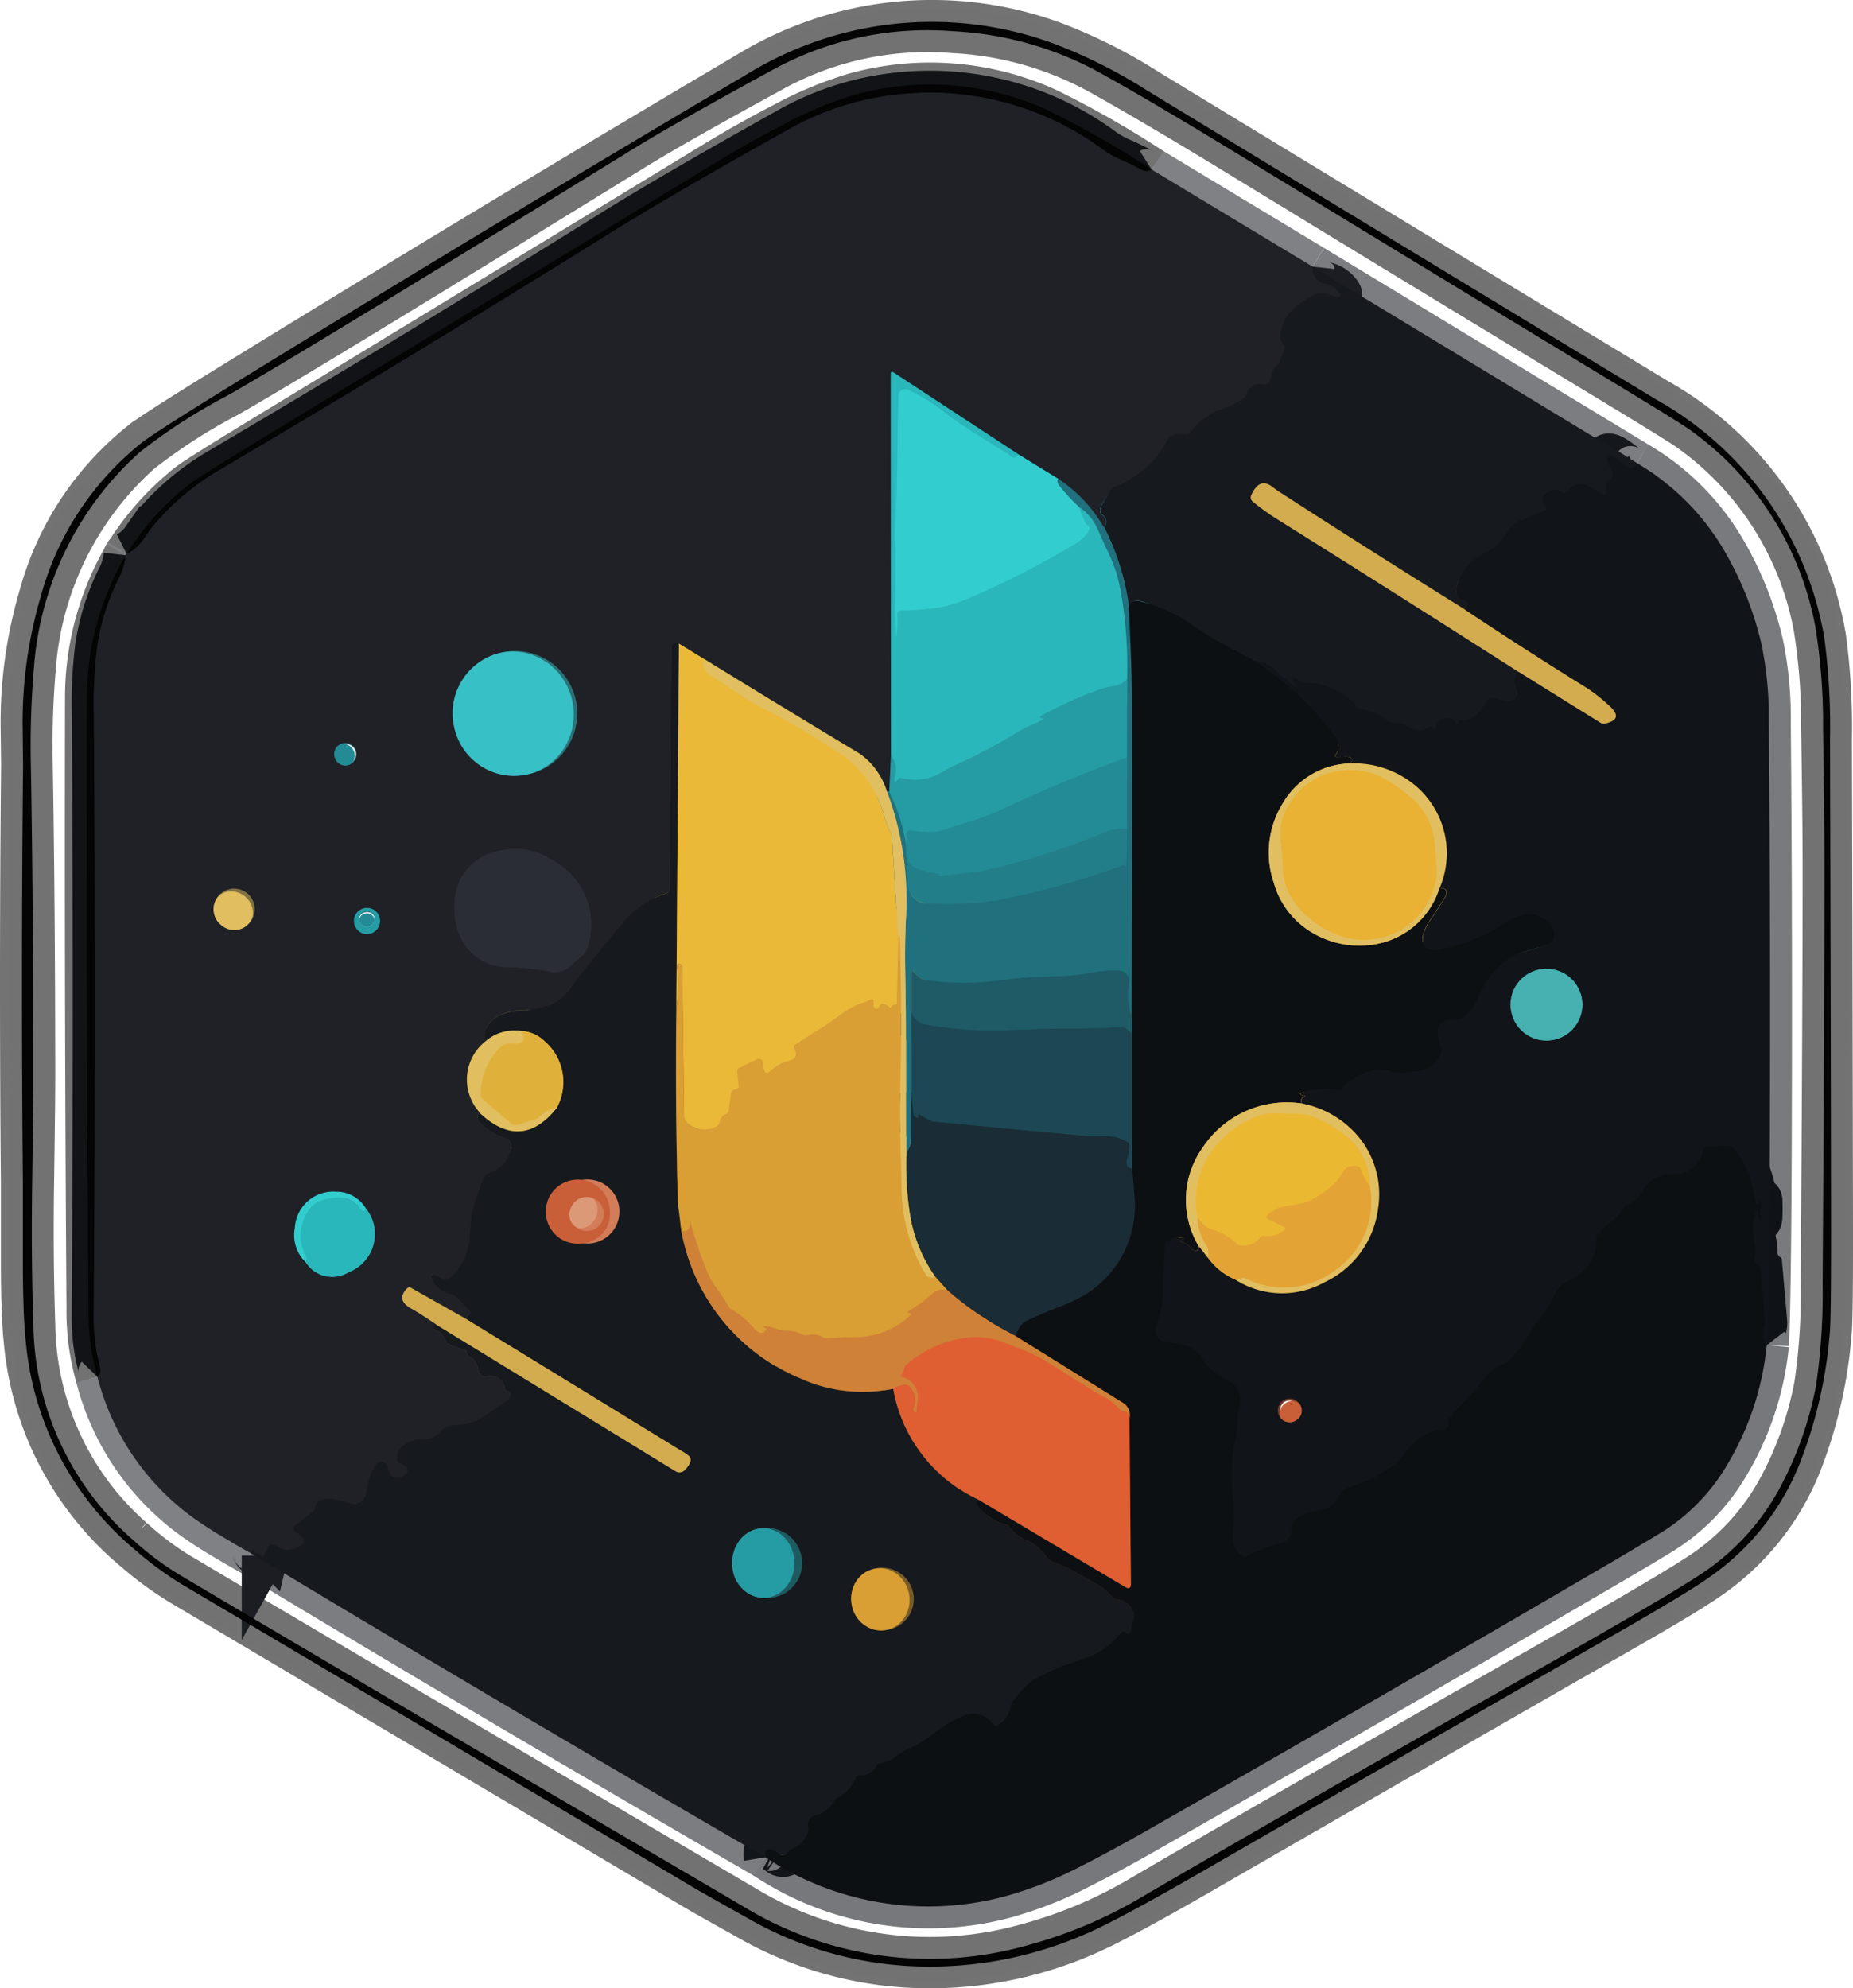 <svg xmlns="http://www.w3.org/2000/svg" width="84.625" height="90.796" viewBox="0 0 84.625 90.796">
    <g id="Group_10" transform="translate(1 1.005)">
        <path id="Path_10"
              d="M28.6,70.779a15.321,15.321,0,0,0,2.122,1.552q11.708,6.936,23.413,13.874.392.235,2.423,1.37a16.627,16.627,0,0,0,7.308,2.189A17.726,17.726,0,0,0,72.7,87.981q1.544-.749,4.815-2.637,9.474-5.465,18.967-10.9Q99.541,72.7,100.522,72a11.482,11.482,0,0,0,4.115-5.221A20.749,20.749,0,0,0,106,60.717q.053-.742.049-4.666-.018-11.144-.049-22.293a30.546,30.546,0,0,0-.266-4.649,15.426,15.426,0,0,0-7.677-10.87Q86.444,11.206,74.843,4.149a23.415,23.415,0,0,0-4.211-2.131,16.106,16.106,0,0,0-14.1,1.37Q44.6,10.432,32.806,17.7q-3.337,2.055-3.924,2.521A13.474,13.474,0,0,0,24.3,27.167a20.381,20.381,0,0,0-.847,6.01q.021,1.74.021,1.753-.095,9.54-.009,19.076,0,.144,0,3.622,0,2.4.131,3.615a14.046,14.046,0,0,0,5,9.535"
              transform="translate(-23.424 -1)" fill="none" stroke="#747373" stroke-width="2"/>
        <path id="Path_59"
              d="M29.776,71.548a13.692,13.692,0,0,0,2.161,1.629q6.284,3.736,25.817,15.185A16.343,16.343,0,0,0,70.62,90.111a20.877,20.877,0,0,0,5.287-2.229q6.19-3.617,18.355-10.524,5.448-3.091,7.028-4.122a10.893,10.893,0,0,0,3.676-3.91,16.261,16.261,0,0,0,1.716-4.792,28.618,28.618,0,0,0,.3-4.645q.088-12.723.086-19.069,0-2.055-.065-6.258a27.874,27.874,0,0,0-.348-4.645,14.23,14.23,0,0,0-5.77-9.049q-.392-.287-3.968-2.451Q88.628,13.4,80.358,8.349q-4.04-2.468-6.493-3.823A15.515,15.515,0,0,0,67.24,2.689a14.663,14.663,0,0,0-8.088,1.7q-4.53,2.468-6.47,3.664Q37.394,17.479,34.1,19.347a25.558,25.558,0,0,0-3.968,2.567A14.641,14.641,0,0,0,25.3,31.7a41.918,41.918,0,0,0-.145,4.5q.105,5.924.114,14.063,0,1.316-.049,4.668-.06,3.68.051,6.885a13.276,13.276,0,0,0,4.5,9.735"
              transform="translate(-24.745 -2.269)" fill="none" stroke="#727273" stroke-width="2"/>
        <path id="Path_60" d="M43.764,105.07a.052.052,0,0,0-.049.068"
              transform="translate(-38.978 -80.779)" fill="none" stroke="#808185" stroke-width="2"/>
        <path id="Path_61"
              d="M37.884,105.36a12.836,12.836,0,0,0-1.769,6.535q-.032,13.917.068,27.834a10.81,10.81,0,0,0,.418,3.151"
              transform="translate(-33.146 -81.002)" fill="none" stroke="#727273" stroke-width="2"/>
        <path id="Path_62" d="M38.22,266.11a11.441,11.441,0,0,0,4.673,6.638q.7.487,2.32,1.405"
              transform="translate(-34.767 -204.232)" fill="none" stroke="#808185" stroke-width="2"/>
        <path id="Path_63" d="M68.18,300.57q11.694,7.051,23.516,13.888"
              transform="translate(-57.734 -230.649)" fill="none" stroke="#7b7d80" stroke-width="2"/>
        <path id="Path_64"
              d="M168.93,283.25a13.466,13.466,0,0,0,10.977,1.776,17.431,17.431,0,0,0,3.37-1.333q1.4-.7,3.2-1.732,10.671-6.088,21.277-12.289,1.859-1.089,2.325-1.4a8.928,8.928,0,0,0,2.757-2.908,13.134,13.134,0,0,0,1.83-5.508"
              transform="translate(-134.968 -199.441)" fill="none" stroke="#77787b" stroke-width="2"/>
        <path id="Path_65"
              d="M345.373,127.592q.1-2.16.126-9.044.038-9.684-.042-19.366a16.811,16.811,0,0,0-.338-3.6,15.521,15.521,0,0,0-1.734-4.327,11.085,11.085,0,0,0-3.954-3.933"
              transform="translate(-265.672 -67.172)" fill="none" stroke="#797a7e" stroke-width="2"/>
        <path id="Path_66" d="M290.782,57.837,275.97,48.86" transform="translate(-217.024 -37.689)"
              fill="none" stroke="#7b7d80" stroke-width="2"/>
        <path id="Path_67" d="M251.822,34.295,244.47,29.86" transform="translate(-192.877 -23.124)"
              fill="none" stroke="#808185" stroke-width="2"/>
        <path id="Path_68"
              d="M90.737,17.1a44.33,44.33,0,0,0-4.722-2.7,12.875,12.875,0,0,0-8.806-.724,17.45,17.45,0,0,0-3.3,1.375q-1.593.826-3.128,1.76L50.475,29.158q-3.239,1.971-3.632,2.273a12.309,12.309,0,0,0-2.913,3.223"
              transform="translate(-39.144 -10.364)" fill="none" stroke="#727273" stroke-width="2"/>
        <path id="Path_69"
              d="M90.737,18.333a.44.44,0,0,1-.474,0c-.292-.159-.593-.3-.9-.436a4.465,4.465,0,0,1-.859-.485,13.3,13.3,0,0,0-8.921-2.551,13.019,13.019,0,0,0-5.56,1.713q-5.2,2.9-8.039,4.675Q57.063,26.811,48,32.149a11.707,11.707,0,0,0-2.932,2.537c-.012.014-.14.2-.39.556a2.035,2.035,0,0,1-.749.647"
              transform="translate(-39.144 -11.597)" fill="none" stroke="#121316" stroke-width="2"/>
        <path id="Path_70"
              d="M244.084,48.86a.738.738,0,0,0,.691.817,1.1,1.1,0,0,1,.511.364c.084.1.089.159.012.194a.3.3,0,0,1-.222-.023,1.191,1.191,0,0,0-1.153.044,4.823,4.823,0,0,0-.817.628,1.719,1.719,0,0,0-.49,1.069.491.491,0,0,0,.135.462.151.151,0,0,1,.042.166l-.2.556a.448.448,0,0,1-.11.187.913.913,0,0,0-.317.647.285.285,0,0,1-.32.266.639.639,0,0,0-.791.45.379.379,0,0,1-.119.184,4.285,4.285,0,0,1-1.12.525,3.069,3.069,0,0,0-1.344,1.062.189.189,0,0,1-.187.063,1.384,1.384,0,0,0-.619.023.27.27,0,0,0-.166.14,4.689,4.689,0,0,1-2.465,2.243.354.354,0,0,0-.177.138l-.4.663c-.107.18-.114.376-.014.453a.383.383,0,0,1,.107.584"
              transform="translate(-185.138 -37.689)" fill="none" stroke="#1b1d23" stroke-width="2"/>
        <path id="Path_71" d="M228.3,92.577a6.666,6.666,0,0,0-2.082-2.217"
              transform="translate(-178.886 -69.503)" fill="none" stroke="#204952" stroke-width="2"/>
        <path id="Path_72" d="M220.279,86.719,218.47,85.61" transform="translate(-172.945 -65.862)"
              fill="none" stroke="#29787b" stroke-width="2"/>
        <path id="Path_73" d="M199.275,73.224l-5.714-3.741c-.086-.056-.131-.033-.131.07L193.439,87"
              transform="translate(-153.75 -53.476)" fill="none" stroke="#256c71" stroke-width="2"/>
        <path id="Path_74" d="M193.217,144.61l-.077,1.634" transform="translate(-153.527 -111.091)"
              fill="none" stroke="#225f66" stroke-width="2"/>
        <path id="Path_75" d="M192.818,151.61h-.1" transform="translate(-153.205 -116.457)"
              fill="none" stroke="#204952" stroke-width="2"/>
        <path id="Path_76" d="M165.284,131.709a3.3,3.3,0,0,0-1.249-1.737q-3.564-2.146-7.1-4.323"
              transform="translate(-125.769 -96.556)" fill="none" stroke="#807043" stroke-width="2"/>
        <path id="Path_77" d="M153.128,123.32l-1.158-.71" transform="translate(-121.967 -94.226)"
              fill="none" stroke="#856d30" stroke-width="2"/>
        <path id="Path_78"
              d="M122.784,122.417a.214.214,0,0,0-.271-.019.284.284,0,0,0-.075.208l-.072,11.054a.171.171,0,0,1-.117.156,4.019,4.019,0,0,0-1.877,1.193q-1.117,1.306-2.182,2.649l-.35.49a2.052,2.052,0,0,1-1,.8,6.378,6.378,0,0,1-1.382.243,2.3,2.3,0,0,0-.852.2,1.56,1.56,0,0,0-.654.635.613.613,0,0,0,.023.539"
              transform="translate(-92.78 -94.033)" fill="none" stroke="#1b1d23" stroke-width="2"/>
        <path id="Path_79" d="M111.354,200.36a2.225,2.225,0,0,0-.3,3.258"
              transform="translate(-90.161 -153.828)" fill="none" stroke="#807043" stroke-width="2"/>
        <path id="Path_80"
              d="M105.709,214.32a.471.471,0,0,0-.07.271.347.347,0,0,0,.124.229,3.091,3.091,0,0,0,1.16.693.363.363,0,0,1,.24.413,1.436,1.436,0,0,1-1.05,1.174.268.268,0,0,0-.161.135,8.981,8.981,0,0,0-.609,1.816c0,.012-.03.369-.089,1.067a2.762,2.762,0,0,1-.817,1.7.39.39,0,0,1-.49.063c-.429-.268-.542-.2-.338.205a1.246,1.246,0,0,0,.822.553.426.426,0,0,1,.2.112l.64.663a.092.092,0,0,1-.026.135.278.278,0,0,0-.114.219"
              transform="translate(-84.817 -164.53)" fill="none" stroke="#1b1d23" stroke-width="2"/>
        <path id="Path_81"
              d="M100.771,250.019l-2.535-1.442a.157.157,0,0,0-.189.03q-.529.543.229.941c.133.07.5.306,1.095.7"
              transform="translate(-80.463 -190.776)" fill="none" stroke="#79673b" stroke-width="2"/>
        <path id="Path_82"
              d="M76.641,255.82c-.173.063-.173.145,0,.243a.882.882,0,0,1,.46.514.222.222,0,0,0,.133.145l.516.205c.021.007.093.023.217.047.063.012.093.061.091.142a.168.168,0,0,0,.091.156.826.826,0,0,1,.427.654.341.341,0,0,0,.39.275.64.64,0,0,1,.819.534.223.223,0,0,0,.135.145.173.173,0,0,1,.11.217.346.346,0,0,1-.166.21c-.376.25-.749.507-1.118.766a2.262,2.262,0,0,1-1.216.334.985.985,0,0,0-.7.313.969.969,0,0,1-.8.355,1.141,1.141,0,0,0-.845.247.677.677,0,0,0-.317.684.239.239,0,0,0,.14.159q.62.287.124.576a.459.459,0,0,1-.39.056.4.4,0,0,1-.273-.359.387.387,0,0,0-.077-.205c-.208-.236-.394-.212-.556.075a2.852,2.852,0,0,0-.35,1.05c-.051.39-.222.609-.511.661a2,2,0,0,1-.607-.145,2.141,2.141,0,0,0-.647-.093q-.543-.007-.616.455a.292.292,0,0,1-.117.163l-.777.6a.189.189,0,0,0,.04.3q.753.494-.17.784a.735.735,0,0,1-.623-.086q-.424-.28-.5.042a1.807,1.807,0,0,1-.105.194l-.079.142a.058.058,0,0,1-.091.021.385.385,0,0,0-.243-.121.112.112,0,0,1-.093-.089c-.021-.11-.075-.084-.166.075"
              transform="translate(-57.734 -196.344)" fill="none" stroke="#1b1d23" stroke-width="2"/>
        <path id="Path_83"
              d="M37.629,142.88a.463.463,0,0,0,.107-.467,8.692,8.692,0,0,1-.287-2.276q.095-13.749.007-27.5a20.61,20.61,0,0,1,.152-3.118,10.668,10.668,0,0,1,.931-3.011,3.118,3.118,0,0,0,.373-1.153"
              transform="translate(-34.176 -81.002)" fill="none" stroke="#121316" stroke-width="2"/>
        <path id="Path_84"
              d="M156.8,125.65a.635.635,0,0,0-.016.4.526.526,0,0,0,.236.282q1.807,1.215,2.217,1.424a36.209,36.209,0,0,1,3.636,2.122,4.9,4.9,0,0,1,1.3,1.2,5.288,5.288,0,0,1,.81,1.608,4.34,4.34,0,0,0,.317.864.545.545,0,0,1,.072.212l.287,4.773"
              transform="translate(-125.634 -96.556)" fill="none" stroke="#e6bc4c" stroke-width="2"/>
        <path id="Path_85"
              d="M161.6,180.86l-.063,2.845a.076.076,0,0,1-.1.058c-.056-.012-.1.014-.135.079a.078.078,0,0,1-.121.021.5.5,0,0,0-.317-.135.158.158,0,0,0-.135.119.13.13,0,0,1-.18.091.142.142,0,0,1-.086-.161c.033-.247-.023-.327-.168-.236a.894.894,0,0,1-.182.089,3.284,3.284,0,0,0-.98.471l-.805.572q-.732.448-1.449.922a.123.123,0,0,0-.033.163c.168.294.079.485-.266.572a1.751,1.751,0,0,0-.789.436c-.226.217-.352.1-.376-.359a.187.187,0,0,0-.268-.156l-.826.406a.156.156,0,0,0-.072.161l.065.686c0,.049-.044.1-.119.121l-.107.03a.188.188,0,0,0-.124.161l-.112.789a.2.2,0,0,1-.124.152.458.458,0,0,0-.289.376.23.23,0,0,1-.114.168,1.154,1.154,0,0,1-1.419-.2.3.3,0,0,1-.084-.2l-.084-6.855a.151.151,0,0,0-.112-.152c-.135-.021-.17.082-.107.313a6.266,6.266,0,0,1-.049,1.634"
              transform="translate(-121.583 -138.88)" fill="none" stroke="#e2ac36" stroke-width="2"/>
        <path id="Path_86" d="M240.14,116.61q.123,2.468.126,3.734.018,3.526-.009,14.763"
              transform="translate(-189.557 -89.626)" fill="none" stroke="#174048" stroke-width="2"/>
        <path id="Path_87"
              d="M207.554,188.743a3.048,3.048,0,0,1-.145-1.54c.047-.408-.138-.619-.551-.626a6.474,6.474,0,0,0-1.249.117,9.3,9.3,0,0,1-1.242.14q-.763.024-1.524.061c-.268.012-.775.065-1.522.156a11.9,11.9,0,0,1-3.142-.03.708.708,0,0,1-.341-.138,2.394,2.394,0,0,1-.278-.254c-.054-.058-.082-.049-.082.028v1.795"
              transform="translate(-156.854 -143.262)" fill="none" stroke="#206672" stroke-width="2"/>
        <path id="Path_88" d="M197.47,194.61v3.676" transform="translate(-156.847 -149.42)"
              fill="none" stroke="#1f5c69" stroke-width="2"/>
        <path id="Path_89"
              d="M196.7,210.36c-.026.74-.033,1.48-.026,2.22a.636.636,0,0,1-.07.3c-.049.1-.093.189-.138.285"
              transform="translate(-156.08 -161.494)" fill="none" stroke="#1e4e59" stroke-width="2"/>
        <path id="Path_90"
              d="M193.6,168.123q-.014-2.937-.012-5.875,0-.091-.04-2.488-.021-1.243.042-2.49a14.022,14.022,0,0,0-.866-5.66"
              transform="translate(-153.205 -116.457)" fill="none" stroke="#81976e" stroke-width="2"/>
        <path id="Path_91" d="M193.14,151.61A7.864,7.864,0,0,1,193.9,154"
              transform="translate(-153.527 -116.457)" fill="none" stroke="#238691" stroke-width="2"/>
        <path id="Path_92" d="M196.39,161.86l.019.292" transform="translate(-156.019 -124.314)"
              fill="none" stroke="#227e89" stroke-width="2"/>
        <path id="Path_93"
              d="M196.47,159.852q.018.791.093,1.578a.868.868,0,0,0,.962.829,14.81,14.81,0,0,0,3.212-.168,36.279,36.279,0,0,0,5.669-1.59.03.03,0,0,1,.04.023c.023.117.044.065.061-.152q.056-.753.04-1.512"
              transform="translate(-156.08 -122.015)" fill="none" stroke="#227884" stroke-width="2"/>
        <path id="Path_94" d="M239.64,148.128V144.86" transform="translate(-189.174 -111.282)"
              fill="none" stroke="#227e89" stroke-width="2"/>
        <path id="Path_95" d="M239.64,133.169V129.61" transform="translate(-189.174 -99.592)"
              fill="none" stroke="#238691" stroke-width="2"/>
        <path id="Path_96" d="M151.587,122.61l-.117,16.572" transform="translate(-121.583 -94.226)"
              fill="none" stroke="#80692b" stroke-width="2"/>
        <path id="Path_97" d="M151.406,193.61q-.06,4.4.063,8.8.007.249.17,1.473"
              transform="translate(-121.519 -148.654)" fill="none" stroke="#785c29" stroke-width="2"/>
        <path id="Path_98"
              d="M152.47,237.61a9.039,9.039,0,0,0,5.417,6.713,6.869,6.869,0,0,0,4.26.474"
              transform="translate(-122.35 -182.384)" fill="none" stroke="#734d2b" stroke-width="2"/>
        <path id="Path_99" d="M193.93,268.4a6.881,6.881,0,0,0,3.91,5.077"
              transform="translate(-154.133 -205.987)" fill="none" stroke="#7b3c28" stroke-width="2"/>
        <path id="Path_100"
              d="M104.43,255.053l10.949,6.706a.33.33,0,0,0,.415-.054c.245-.257.322-.46.229-.609a2.18,2.18,0,0,0-.418-.287q-4.884-3-9.775-5.989"
              transform="translate(-85.523 -195.577)" fill="none" stroke="#756337" stroke-width="2"/>
        <path id="Path_101" d="M112.93,213.584q1.933,1.831,3.55-.224"
              transform="translate(-92.039 -163.794)" fill="none" stroke="#7c6c3f" stroke-width="2"/>
        <path id="Path_102"
              d="M122.8,201.892a2.46,2.46,0,0,0-.577-3.032,1.628,1.628,0,0,0-1.048-.46"
              transform="translate(-98.363 -152.326)" fill="none" stroke="#7b652c" stroke-width="2"/>
        <path id="Path_103" d="M115.845,198.33a2.049,2.049,0,0,0-1.625.457"
              transform="translate(-93.028 -152.256)" fill="none" stroke="#7c6c3f" stroke-width="2"/>
        <path id="Path_104"
              d="M312.295,86.138c-.149.233-.31.28-.481.14q-1.32-1.075-.686.161a.317.317,0,0,1-.168.5.138.138,0,0,0-.079.152.969.969,0,0,1-.009.4.1.1,0,0,1-.145.068l-.689-.4a.529.529,0,0,0-.21-.079.725.725,0,0,0-.665.32.206.206,0,0,1-.18.1.567.567,0,0,1-.278-.112.229.229,0,0,0-.2-.044c-.516.147-.642.413-.38.794a.1.1,0,0,1-.03.156l-1.085.448a1.1,1.1,0,0,0-.593.45,2.412,2.412,0,0,1-1.1,1.071,2.313,2.313,0,0,0-1.176,1.265q-.28.714.175.847c.275.079.306.219.093.422"
              transform="translate(-238.537 -65.99)" fill="none" stroke="#14171c" stroke-width="2"/>
        <path id="Path_105"
              d="M273.623,97q-4.3-2.671-8.54-5.415s-.089-.065-.25-.184c-.38-.282-.693-.149-.938.4a.24.24,0,0,0,.065.28,10.583,10.583,0,0,0,1.116.805q5.525,3.459,11.017,6.97"
              transform="translate(-207.752 -70.188)" fill="none" stroke="#756337" stroke-width="2"/>
        <path id="Path_106"
              d="M276.518,126.416a.632.632,0,0,0-.152.656.955.955,0,0,1,.089.343.387.387,0,0,1-.224.322.65.65,0,0,1-.462-.019,2.936,2.936,0,0,0-.471-.107.172.172,0,0,0-.17.091,2.494,2.494,0,0,1-.735.838.529.529,0,0,1-.25.1,1.813,1.813,0,0,1-.275.012.112.112,0,0,0-.107.075c-.049.161-.082.173-.1.033a.158.158,0,0,0-.065-.11.509.509,0,0,0-.759.117.353.353,0,0,0-.061.126c-.047.184-.1.208-.145.068a.074.074,0,0,0-.107-.04.922.922,0,0,1-1.16-.079.279.279,0,0,0-.2-.063,1.179,1.179,0,0,1-.892-.32,2.331,2.331,0,0,0-.934-.327.33.33,0,0,1-.191-.112,3,3,0,0,0-2.376-1.081.358.358,0,0,1-.21-.068c-.385-.282-.455-.219-.215.189.04.068.026.079-.037.035a7.766,7.766,0,0,1-.952-.782,1.7,1.7,0,0,0-.92-.413"
              transform="translate(-208.178 -96.748)" fill="none" stroke="#14171c" stroke-width="2"/>
        <path id="Path_107"
              d="M245.749,116.963q-2.006-1.057-2.437-1.365a7.7,7.7,0,0,0-2.7-1.328q-.655-.151-.535.525"
              transform="translate(-189.497 -87.811)" fill="none" stroke="#121519" stroke-width="2"/>
        <path id="Path_108" d="M236.307,103.77a11.294,11.294,0,0,0-1.167-3.91"
              transform="translate(-185.724 -76.786)" fill="none" stroke="#1c454e" stroke-width="2"/>
        <path id="Path_109"
              d="M199.835,75.794q-.182.235-.364.084c-.086-.072-.138-.112-.149-.121q-2.272-1.4-2.75-1.786a9.067,9.067,0,0,0-1.786-1.134.31.31,0,0,0-.446.268q-.046,1.362-.056,2.724-.01,1.194-.072,2.726-.112,2.755.021,5.511c0,.082.009.084.021,0a5.142,5.142,0,0,0,.03-.943.193.193,0,0,1,.189-.2,14.42,14.42,0,0,0,1.552-.114,5.75,5.75,0,0,0,1.482-.425,40.83,40.83,0,0,0,4.976-2.546,1.705,1.705,0,0,0,.434-.373c.161-.194.2-.331.105-.408a.557.557,0,0,1-.145-.161l-.3-.707"
              transform="translate(-154.31 -56.045)" fill="none" stroke="#2ec3c5" stroke-width="2"/>
        <path id="Path_110"
              d="M230.22,95.86a2.371,2.371,0,0,1,.85,1c.245.553.371.838.378.85a7.051,7.051,0,0,1,.693,2.059,19.308,19.308,0,0,1,.278,3.968"
              transform="translate(-181.953 -73.719)" fill="none" stroke="#26949c" stroke-width="2"/>
        <path id="Path_111"
              d="M204.246,129.61a1.033,1.033,0,0,1-.527.289c-.334.065-.506.1-.516.1a18.9,18.9,0,0,0-2.845,1.265c-.128.07-.114.114.047.131.065.007.07.023.016.054-.189.1-.38.194-.579.275a3.949,3.949,0,0,0-.572.287,24.69,24.69,0,0,1-3.032,1.6l-.621.341a2.3,2.3,0,0,1-1.657.166.154.154,0,0,0-.156.054c-.182.226-.226.152-.135-.224a.892.892,0,0,0-.2-.836"
              transform="translate(-153.78 -99.592)" fill="none" stroke="#28aab0" stroke-width="2"/>
        <path id="Path_112" d="M196.438,222.36a14.7,14.7,0,0,0,.149,2.7,6.78,6.78,0,0,0,1.183,2.953"
              transform="translate(-156.048 -170.693)" fill="none" stroke="#7e754a" stroke-width="2"/>
        <path id="Path_113"
              d="M196.574,195.318c-.212.063-.364.023-.453-.121a7.8,7.8,0,0,1-1.1-3.94c-.016-.777-.037-1.554-.058-2.332-.021-.731-.021-1.51,0-2.334q.081-3.347-.014-6.692c-.007-.222-.03-.245-.072-.07a.531.531,0,0,0,0,.152"
              transform="translate(-154.852 -138.001)" fill="none" stroke="#ddae4a" stroke-width="2"/>
        <path id="Path_114"
              d="M115.039,198.4q.322.634-.434.572a.741.741,0,0,0-.614.25,3.086,3.086,0,0,0-.822,2.087.265.265,0,0,0,.077.2l1.354,1.144a.365.365,0,0,0,.331.021l.707-.226a.48.48,0,0,0,.2-.105,1.6,1.6,0,0,1,.829-.453"
              transform="translate(-92.223 -152.326)" fill="none" stroke="#e1b84d" stroke-width="2"/>
        <path id="Path_115" d="M226.067,90.36c-.072.082-.061.184.035.306a8.1,8.1,0,0,0,.9.978"
              transform="translate(-178.733 -69.503)" fill="none" stroke="#2a9fa6" stroke-width="2"/>
        <path id="Path_116"
              d="M206.485,144.86q-2.955,1.068-5.788,2.409a9.075,9.075,0,0,1-1.251.478c-.427.128-.854.266-1.277.408a2.014,2.014,0,0,1-.787.11c-.268-.016-.539-.04-.808-.068a.124.124,0,0,0-.142.1l-.042.527"
              transform="translate(-156.019 -111.282)" fill="none" stroke="#24949d" stroke-width="2"/>
        <path id="Path_117" d="M202.18,246.57l.535.593" transform="translate(-160.457 -189.253)"
              fill="none" stroke="#7a6535" stroke-width="2"/>
        <path id="Path_118"
              d="M164.607,238.514a.713.713,0,0,0-.637.131,7.058,7.058,0,0,1-1,.745c-.194.112-.215.175-.058.187.063.007.07.03.026.072a3.577,3.577,0,0,1-2.481,1.006c-.441.007-.885.026-1.326.054a.418.418,0,0,1-.217-.051.941.941,0,0,0-.693-.091.3.3,0,0,1-.212-.023,1.486,1.486,0,0,0-.689-.175,1.479,1.479,0,0,1-.483-.075,2.176,2.176,0,0,0-.478-.131c-.18-.007-.2.023-.056.093a.052.052,0,0,1,.026.075c-.133.208-.313.184-.539-.065a3.808,3.808,0,0,0-.99-.843.4.4,0,0,1-.163-.147c-.163-.275-.338-.544-.527-.8a3.858,3.858,0,0,1-.471-.822,20.013,20.013,0,0,1-.78-2.336c-.012-.035-.012-.035,0,0,.058.343-.068.516-.38.516"
              transform="translate(-122.35 -180.603)" fill="none" stroke="#d49036" stroke-width="2"/>
        <path id="Path_119" d="M207.6,251.211a14.826,14.826,0,0,1-3.132-2.1"
              transform="translate(-162.213 -191.2)" fill="none" stroke="#755737" stroke-width="2"/>
        <path id="Path_120"
              d="M206.546,158.8a2.1,2.1,0,0,0-1.172.219,34.116,34.116,0,0,1-4.642,1.519,9.873,9.873,0,0,1-1.351.25c-.455.054-.908.11-1.363.166a.054.054,0,0,1-.063-.028.038.038,0,0,1,.019-.044c.023-.016.021-.028-.007-.03a4.471,4.471,0,0,1-.873-.184.836.836,0,0,1-.623-.875"
              transform="translate(-156.08 -121.951)" fill="none" stroke="#238590" stroke-width="2"/>
        <path id="Path_121"
              d="M271.028,146.07a3.668,3.668,0,0,0-2.962,1.774,4.282,4.282,0,0,0-.436,3.676,3.843,3.843,0,0,0,1.737,2.266,4.2,4.2,0,0,0,2.612.577,3.726,3.726,0,0,0,3.2-2.565"
              transform="translate(-210.458 -112.21)" fill="none" stroke="#776739" stroke-width="2"/>
        <path id="Path_122"
              d="M256.479,212.52a4.612,4.612,0,0,0-4.528,2,4.115,4.115,0,0,0-.18,4.537"
              transform="translate(-198.019 -163.129)" fill="none" stroke="#776739" stroke-width="2"/>
        <path id="Path_123"
              d="M168.889,306.47c-.054-.324.068-.436.359-.334a3.236,3.236,0,0,1,.278.175.239.239,0,0,0,.369-.068.374.374,0,0,1,.168-.138,1.275,1.275,0,0,0,.759-.784.47.47,0,0,0,.012-.226.436.436,0,0,1,.331-.542,1.335,1.335,0,0,0,.84-.64.335.335,0,0,1,.159-.147,1.879,1.879,0,0,0,.831-.9.281.281,0,0,1,.231-.154.8.8,0,0,0,.714-.376.3.3,0,0,1,.147-.156l.362-.107a.724.724,0,0,0,.205-.091,4.133,4.133,0,0,1,.847-.511,4,4,0,0,0,.843-.488,6.555,6.555,0,0,1,1.589-.985,1.131,1.131,0,0,1,1.37.42.136.136,0,0,0,.177.026,1.2,1.2,0,0,0,.6-.854.459.459,0,0,1,.077-.21,4.974,4.974,0,0,1,.936-1,12.894,12.894,0,0,1,1.407-.665c.016-.007.35-.124,1-.348a3.451,3.451,0,0,0,1.606-1.141.148.148,0,0,1,.18-.056l.138.077a.077.077,0,0,0,.117-.035l.177-.707a.355.355,0,0,0-.014-.222.951.951,0,0,0-.775-.581.3.3,0,0,1-.189-.1,2.453,2.453,0,0,0-.726-.6c-.266-.145-.532-.3-.8-.46a7.319,7.319,0,0,0-1.151-.53.71.71,0,0,1-.341-.271,2.144,2.144,0,0,0-.927-.752,1.8,1.8,0,0,1-.717-.572.326.326,0,0,0-.177-.124,2.557,2.557,0,0,1-1.3-.833c-.119-.14-.107-.243.03-.31"
              transform="translate(-134.927 -222.661)" fill="none" stroke="#121519" stroke-width="2"/>
        <path id="Path_124" d="M210.68,277.854l6.682,3.977q.263.158.259-.147l-.065-7.574"
              transform="translate(-166.973 -210.364)" fill="none" stroke="#763723" stroke-width="2"/>
        <path id="Path_125" d="M223.083,261.844a.656.656,0,0,0-.3-.686l-4.9-3.048"
              transform="translate(-172.501 -198.099)" fill="none" stroke="#6e4926" stroke-width="2"/>
        <path id="Path_126"
              d="M217.89,233a1.03,1.03,0,0,1,.6-.754q.609-.284,1.235-.527a9.2,9.2,0,0,0,1.216-.549,4.754,4.754,0,0,0,2.35-4.708c-.021-.369-.051-.738-.093-1.106"
              transform="translate(-172.501 -172.993)" fill="none" stroke="#141e24" stroke-width="2"/>
        <path id="Path_127" d="M240.64,205.045V198.86" transform="translate(-189.941 -152.678)"
              fill="none" stroke="#152c34" stroke-width="2"/>
        <path id="Path_128" d="M240.64,196.56v-.7" transform="translate(-189.941 -150.379)"
              fill="none" stroke="#16363d" stroke-width="2"/>
        <path id="Path_129"
              d="M207.546,195.6l-.264-.205a.324.324,0,0,0-.194-.079q-1.243.081-2.49.077c-.661,0-1.489.019-2.486.061a17.666,17.666,0,0,1-4.068-.261.759.759,0,0,1-.574-.584"
              transform="translate(-156.847 -149.42)" fill="none" stroke="#1e515e" stroke-width="2"/>
        <path id="Path_130"
              d="M207.546,213.861c-.233-.035-.308-.189-.224-.467.131-.427.131-.682,0-.759a1.814,1.814,0,0,0-.95-.259l-.759.007q-3.582-.326-7.161-.67a.7.7,0,0,1-.205-.089l-.4-.229c-.049-.03-.075-.009-.072.061,0,.1-.042.107-.133.04a.248.248,0,0,1-.091-.175l-.084-.962"
              transform="translate(-156.847 -161.494)" fill="none" stroke="#1c3a45" stroke-width="2"/>
        <path id="Path_131"
              d="M204.716,261.979q-.025-.287-.266-.308a.28.28,0,0,1-.191-.089,2.263,2.263,0,0,0-.628-.516c-.329-.18-.5-.273-.509-.28q-1.131-.721-2.273-1.421a6.453,6.453,0,0,0-.887-.448c-.31-.124-.623-.245-.934-.364a3.46,3.46,0,0,0-1.456-.261,5.105,5.105,0,0,0-3.041,1.263.339.339,0,0,0-.1.189.6.6,0,0,1-.112.243.076.076,0,0,0,.03.119.955.955,0,0,1,.67,1.207.96.96,0,0,0-.014.2c.007.2-.028.259-.105.191a.179.179,0,0,1-.033-.2.867.867,0,0,0-.208-.964.247.247,0,0,0-.2-.075,1.173,1.173,0,0,0-.525.177"
              transform="translate(-154.133 -198.233)" fill="none" stroke="#d77035" stroke-width="2"/>
        <path id="Path_132"
              d="M273.157,229.954a.819.819,0,0,1-.112-.812.486.486,0,0,0,.033-.222l-.212-2.453a.186.186,0,0,0-.117-.142q-.189-.088-.133-.441a1.519,1.519,0,0,0-.016-.562,2.992,2.992,0,0,1,.056-1.459c.033-.114.058-.114.079,0q.154.9.128-.432c0-.152-.023-.154-.061-.007-.044.18-.1.159-.18-.063a.678.678,0,0,1-.033-.159,4.224,4.224,0,0,0-.983-2.269.238.238,0,0,0-.194-.089l-1.036.058a.163.163,0,0,0-.14.131,1.275,1.275,0,0,1-1.286,1.111,1.549,1.549,0,0,0-1.459.731,1.287,1.287,0,0,1-.7.672.332.332,0,0,0-.177.126,2.907,2.907,0,0,1-.693.747,1.174,1.174,0,0,0-.415.5c-.014.033-.028.033-.042,0s-.033-.051-.051-.047-.044.054-.044.112a2.041,2.041,0,0,1-1.207,2,1.424,1.424,0,0,0-.469.322,2.3,2.3,0,0,0-.313.485,3.323,3.323,0,0,1-.427.717,8.721,8.721,0,0,0-.766,1.111,6.353,6.353,0,0,1-.854,1.083.417.417,0,0,1-.191.114,1.59,1.59,0,0,0-.829.579,13.157,13.157,0,0,1-1.428,1.59.362.362,0,0,0-.1.149c-.019.058-.037.119-.054.18-.012.04-.021.04-.028,0-.016-.086-.044-.1-.079-.044a.172.172,0,0,0-.014.121c.049.268-.054.413-.308.432a1.991,1.991,0,0,0-.684.18,2.213,2.213,0,0,0-.754.588c-.376.45-.577.686-.6.71a6.278,6.278,0,0,1-2.2,1.146.759.759,0,0,0-.467.429,1.045,1.045,0,0,1-.525.521,3.973,3.973,0,0,1-.693.161,1.531,1.531,0,0,0-.88.495.3.3,0,0,0-.07.208.657.657,0,0,1-.488.742,6.714,6.714,0,0,0-1.533.581.194.194,0,0,1-.2,0,1.026,1.026,0,0,1-.425-1.046,7.454,7.454,0,0,0-.009-1.561,11.037,11.037,0,0,1-.026-1.884,7.884,7.884,0,0,1,.133-.805,4.754,4.754,0,0,0,.089-.815,5.283,5.283,0,0,1,.121-.815.973.973,0,0,0-.637-1.12A3.07,3.07,0,0,1,247.3,230.5a1.4,1.4,0,0,0-1-.6c-.446-.061-.689-.1-.726-.114-.329-.147-.422-.415-.285-.808a4.144,4.144,0,0,0,.275-1.363c0-.266,0-.408,0-.427.03-.64.065-1.279.1-1.916,0-.044.054-.077.114-.072a.158.158,0,0,0,.128-.049.322.322,0,0,1,.187-.1c.413-.023.511.016.3.121-.061.03-.058.054.007.075a.961.961,0,0,1,.455.289.29.29,0,0,0,.187.112c.1,0,.154-.061.173-.182"
              transform="translate(-193.457 -169.534)" fill="none" stroke="#0f1216" stroke-width="2"/>
        <path id="Path_133" d="M253.72,240.61l.408.525" transform="translate(-199.968 -184.684)"
              fill="none" stroke="#79693c" stroke-width="2"/>
        <path id="Path_134" d="M255.47,242.86a3.014,3.014,0,0,0,1.274,1"
              transform="translate(-201.309 -186.408)" fill="none" stroke="#7b5c27" stroke-width="2"/>
        <path id="Path_135"
              d="M260.93,220.672a3.973,3.973,0,0,0,4.026.107,4.32,4.32,0,0,0,2.465-3.394,4.137,4.137,0,0,0-.684-2.981,4.452,4.452,0,0,0-2.782-1.795"
              transform="translate(-205.495 -163.219)" fill="none" stroke="#79693c" stroke-width="2"/>
        <path id="Path_136"
              d="M273.611,180.35a.2.2,0,0,1,.089-.313c.049-.026.047-.042-.007-.054-.254-.049-.217-.112.11-.191a3.655,3.655,0,0,1,1.51-.049.137.137,0,0,0,.152-.086.5.5,0,0,1,.219-.254c.156-.091.24-.14.257-.152a1.91,1.91,0,0,1,1.765-.359,1.387,1.387,0,0,0,.553.056l.5-.065a1.261,1.261,0,0,0,1.211-.908.149.149,0,0,0,0-.1q-.522-1.467.663-1.347a.369.369,0,0,0,.219-.035,1.982,1.982,0,0,0,.829-1.088,4.134,4.134,0,0,1,1.193-1.533,2.41,2.41,0,0,1,.964-.478,10.479,10.479,0,0,0,1.09-.366.247.247,0,0,0,.152-.149.7.7,0,0,0-.252-.824,1.423,1.423,0,0,0-1.062-.348,2.622,2.622,0,0,0-.945.436,8.5,8.5,0,0,1-2.906,1.162.793.793,0,0,1-.644-.072c-.2-.159-.217-.432-.054-.817a2.35,2.35,0,0,1,.175-.35q.382-.546.728-1.116a.432.432,0,0,0,.079-.266c-.021-.14-.131-.184-.331-.135"
              transform="translate(-215.151 -130.959)" fill="none" stroke="#0f1216" stroke-width="2"/>
        <path id="Path_137"
              d="M287.082,151.794a4.044,4.044,0,0,0-1.657-5.121,4.35,4.35,0,0,0-2.5-.607"
              transform="translate(-222.36 -112.206)" fill="none" stroke="#79693c" stroke-width="2"/>
        <path id="Path_138"
              d="M268.748,130.608c.219-.1.236-.2.049-.292a.632.632,0,0,0-.219-.016l-.343.009c-.084,0-.1-.04-.047-.126a.658.658,0,0,0-.023-.791,13.809,13.809,0,0,0-3.734-3.492"
              transform="translate(-208.178 -96.748)" fill="none" stroke="#0f1216" stroke-width="2"/>
        <path id="Path_139"
              d="M308.109,118.719l3.746,2.329a.286.286,0,0,0,.21.042q.914-.2.175-.847a8.131,8.131,0,0,0-.945-.752q-2.857-1.768-5.655-3.632"
              transform="translate(-239.769 -89.051)" fill="none" stroke="#726034" stroke-width="2"/>
        <path id="Path_140"
              d="M260.93,232.937l.24-.091a.3.3,0,0,1,.217.014,3.875,3.875,0,0,0,4.138-.413,3.814,3.814,0,0,0,1.522-3.837"
              transform="translate(-205.495 -175.484)" fill="none" stroke="#e3b14a" stroke-width="2"/>
        <path id="Path_141"
              d="M261.12,217.815a2.974,2.974,0,0,0-1.405-2.5,5.453,5.453,0,0,0-1.281-.677,2.089,2.089,0,0,0-.689-.089c-.236,0-.469,0-.7-.019a2.39,2.39,0,0,0-1.02.121,4.541,4.541,0,0,0-2.2,1.744,3.9,3.9,0,0,0-.56,2.873"
              transform="translate(-199.567 -164.689)" fill="none" stroke="#e6bb49" stroke-width="2"/>
        <path id="Path_142"
              d="M253.47,234.86a2.189,2.189,0,0,0,.355,1.2.751.751,0,0,1,.133.315,1.118,1.118,0,0,1-.021.352"
              transform="translate(-199.776 -180.276)" fill="none" stroke="#e3b14a" stroke-width="2"/>
        <path id="Path_143"
              d="M261.329,225.678a1.545,1.545,0,0,1-.387-.689.222.222,0,0,0-.133-.159.567.567,0,0,0-.754.322,2.071,2.071,0,0,1-.453.539,4.366,4.366,0,0,1-1.123.738,3.913,3.913,0,0,1-.878.173,1.755,1.755,0,0,0-.964.453.086.086,0,0,0,.014.142l.77.38a.074.074,0,0,1,.023.121,1.172,1.172,0,0,1-.936.287.2.2,0,0,0-.184.075,1,1,0,0,1-.88.371.321.321,0,0,1-.2-.093,2.685,2.685,0,0,0-1.081-.633,1,1,0,0,1-.4-.208,2.11,2.11,0,0,1-.3-.362"
              transform="translate(-199.776 -172.552)" fill="none" stroke="#e8ae34" stroke-width="2"/>
        <path id="Path_144"
              d="M111.044,129.784a2.849,2.849,0,1,0-3.305-2.2,2.807,2.807,0,0,0,3.305,2.2"
              transform="translate(-88.008 -95.41)" fill="none" stroke="#2b7176" stroke-width="2"/>
        <path id="Path_145" d="M85.23,143.166a.517.517,0,1,0-.661-.205.489.489,0,0,0,.661.205"
              transform="translate(-70.237 -109.262)" fill="none" stroke="#21565e" stroke-width="2"/>
        <path id="Path_146"
              d="M113.625,167.866c.1-.082.2-.166.289-.257a.916.916,0,0,0,.266-.488,3.331,3.331,0,0,0-1.716-3.889,2.95,2.95,0,0,0-2.276-.4,2.462,2.462,0,0,0-2.126,2.451,3.068,3.068,0,0,0,.49,1.9,2.381,2.381,0,0,0,1.928.973,14.553,14.553,0,0,1,1.795.177,1.1,1.1,0,0,0,1.069-.2l.28-.268"
              transform="translate(-88.306 -124.999)" fill="none" stroke="#25272e" stroke-width="2"/>
        <path id="Path_147" d="M62.488,172.558a.942.942,0,1,0-1.263.117.9.9,0,0,0,1.263-.117"
              transform="translate(-52.1 -131.406)" fill="none" stroke="#807043" stroke-width="2"/>
        <path id="Path_148" d="M89.564,174.9a.6.6,0,1,0-.6.6.6.6,0,0,0,.6-.6"
              transform="translate(-73.204 -133.851)" fill="none" stroke="#225f66" stroke-width="2"/>
        <path id="Path_149"
              d="M78.93,235.57a1.439,1.439,0,0,0,1.984.457,1.868,1.868,0,0,0,.768-2.918"
              transform="translate(-65.975 -178.934)" fill="none" stroke="#256c71" stroke-width="2"/>
        <path id="Path_150"
              d="M79.981,230.618a1.546,1.546,0,0,0-1.351-.759,1.754,1.754,0,0,0-1.891,1.653,1.728,1.728,0,0,0,.49,1.566"
              transform="translate(-64.274 -176.443)" fill="none" stroke="#29787b" stroke-width="2"/>
        <path id="Path_151"
              d="M80.934,231.484c-.054.156-.128.17-.224.044a1.211,1.211,0,0,0-1.069-.537,2.675,2.675,0,0,0-.817.163,1.207,1.207,0,0,0-.628.635,1.947,1.947,0,0,0-.014,1.853q.1.193,0,.3"
              transform="translate(-65.227 -177.309)" fill="none" stroke="#2ec3c5" stroke-width="2"/>
        <path id="Path_152"
              d="M317.971,187.855a1.646,1.646,0,1,0-1.645,1.646,1.647,1.647,0,0,0,1.645-1.646"
              transform="translate(-246.699 -142.981)" fill="none" stroke="#2c6366" stroke-width="2"/>
        <path id="Path_153" d="M270.433,270.942a.545.545,0,1,0-.121.7.507.507,0,0,0,.121-.7"
              transform="translate(-212.069 -207.817)" fill="none" stroke="#6d3a29" stroke-width="2"/>
        <path id="Path_154"
              d="M129.073,230.434a1.464,1.464,0,1,0-1.274-1.421,1.358,1.358,0,0,0,1.274,1.421"
              transform="translate(-103.437 -174.663)" fill="none" stroke="#6f3c2b" stroke-width="2"/>
        <path id="Path_155"
              d="M163.854,298.862a1.6,1.6,0,1,0-1.466-1.554,1.515,1.515,0,0,0,1.466,1.554"
              transform="translate(-129.952 -226.898)" fill="none" stroke="#1e5b61" stroke-width="2"/>
        <path id="Path_156"
              d="M187.25,306.34a1.429,1.429,0,1,0-1.545-1.193,1.383,1.383,0,0,0,1.545,1.193"
              transform="translate(-147.812 -232.902)" fill="none" stroke="#785c29" stroke-width="2"/>
        <path id="Path_157"
              d="M274.366,147.728a3.021,3.021,0,0,0-1.5-.369,3.173,3.173,0,0,0-2.838,1.611,2.5,2.5,0,0,0-.357,1.655c.042.338.07.675.086,1.013a3.922,3.922,0,0,0,.142,1,3.382,3.382,0,0,0,1,1.419,4.274,4.274,0,0,0,1.676.934,3.282,3.282,0,0,0,1.844-.012,3.326,3.326,0,0,0,2.126-1.9,2.512,2.512,0,0,0,.247-1.132c0-.079-.028-.455-.077-1.125a3.109,3.109,0,0,0-1.111-2.229,7.458,7.458,0,0,0-1.237-.864"
              transform="translate(-212.181 -113.198)" fill="none" stroke="#e5b84a" stroke-width="2"/>
        <path id="Path_158" d="M90.131,175.684a.348.348,0,1,0-.336.313.327.327,0,0,0,.336-.313"
              transform="translate(-74.031 -134.686)" fill="none" stroke="#24949d" stroke-width="2"/>
        <path id="Path_159" d="M130.833,232.156a.778.778,0,1,0-.18-.957.7.7,0,0,0,.18.957"
              transform="translate(-105.542 -177.13)" fill="none" stroke="#d27c58" stroke-width="2"/>
        <path id="Path_171"
              d="M200.547,90.36a6.666,6.666,0,0,1,2.082,2.217,11.293,11.293,0,0,1,1.167,3.91q.123,2.468.126,3.735.018,3.526-.009,14.763a3.047,3.047,0,0,1-.145-1.54c.047-.408-.138-.619-.551-.626a6.477,6.477,0,0,0-1.249.117,9.293,9.293,0,0,1-1.242.14q-.763.025-1.524.061c-.268.012-.775.065-1.522.156a11.9,11.9,0,0,1-3.142-.03.708.708,0,0,1-.341-.138,2.393,2.393,0,0,1-.278-.254c-.054-.058-.082-.049-.082.028v5.471c-.026.74-.033,1.48-.026,2.22a.636.636,0,0,1-.07.3c-.049.1-.093.189-.138.285q-.014-2.937-.012-5.875,0-.091-.04-2.488-.021-1.243.042-2.49a14.022,14.022,0,0,0-.866-5.66h.1a7.864,7.864,0,0,1,.759,2.392l.019.292q.018.791.093,1.578a.868.868,0,0,0,.962.829,14.81,14.81,0,0,0,3.212-.168,36.279,36.279,0,0,0,5.669-1.589.03.03,0,0,1,.04.023c.023.117.044.065.061-.152q.056-.753.04-1.512V99.521a19.307,19.307,0,0,0-.278-3.968,7.05,7.05,0,0,0-.693-2.059c-.007-.012-.133-.3-.378-.85a2.371,2.371,0,0,0-.85-1,8.1,8.1,0,0,1-.9-.978c-.1-.121-.107-.224-.035-.306Z"
              transform="translate(-153.213 -69.503)" fill="#21707d"/>
        <path id="Path_172"
              d="M191.18,116.956a13.809,13.809,0,0,1,3.734,3.492.658.658,0,0,1,.023.791c-.054.086-.037.128.047.126l.343-.009a.576.576,0,0,1,.219.016c.187.1.17.194-.049.292a3.668,3.668,0,0,0-2.962,1.774,4.282,4.282,0,0,0-.436,3.676,3.843,3.843,0,0,0,1.737,2.266,4.2,4.2,0,0,0,2.612.577,3.726,3.726,0,0,0,3.2-2.565c.2-.049.31,0,.331.135a.432.432,0,0,1-.079.266q-.347.571-.728,1.116a2.353,2.353,0,0,0-.175.35c-.163.385-.145.658.054.817a.793.793,0,0,0,.644.072,8.5,8.5,0,0,0,2.906-1.162,2.622,2.622,0,0,1,.945-.436,1.423,1.423,0,0,1,1.062.348.7.7,0,0,1,.252.824.247.247,0,0,1-.152.149,10.489,10.489,0,0,1-1.09.366,2.409,2.409,0,0,0-.964.478,4.135,4.135,0,0,0-1.193,1.533,1.981,1.981,0,0,1-.829,1.088.369.369,0,0,1-.219.035q-1.187-.123-.663,1.347a.148.148,0,0,1,0,.1,1.261,1.261,0,0,1-1.211.908c-.014,0-.182.023-.5.065a1.387,1.387,0,0,1-.553-.056,1.91,1.91,0,0,0-1.765.359c-.016.012-.1.061-.257.152a.5.5,0,0,0-.219.254.137.137,0,0,1-.152.086,3.655,3.655,0,0,0-1.51.049c-.327.079-.364.142-.11.191.054.012.056.028.007.054a.2.2,0,0,0-.089.313,4.612,4.612,0,0,0-4.528,2,4.115,4.115,0,0,0-.18,4.537c-.019.121-.077.182-.173.182a.29.29,0,0,1-.187-.112.961.961,0,0,0-.455-.289c-.065-.021-.068-.044-.007-.075.215-.105.117-.145-.3-.121a.321.321,0,0,0-.187.1.158.158,0,0,1-.128.049c-.061,0-.112.028-.114.072-.035.637-.07,1.277-.1,1.916,0,.019,0,.161,0,.427a4.205,4.205,0,0,1-.275,1.363c-.138.392-.044.661.285.808.037.016.28.054.726.114a1.4,1.4,0,0,1,1,.6,3.07,3.07,0,0,0,1.144,1.039.973.973,0,0,1,.637,1.12,5.6,5.6,0,0,0-.121.815,4.756,4.756,0,0,1-.089.815,7.876,7.876,0,0,0-.133.805,11.039,11.039,0,0,0,.026,1.884,7.452,7.452,0,0,1,.009,1.561,1.026,1.026,0,0,0,.425,1.046.184.184,0,0,0,.2,0,6.714,6.714,0,0,1,1.533-.581.657.657,0,0,0,.488-.742.3.3,0,0,1,.07-.208,1.531,1.531,0,0,1,.88-.495,3.97,3.97,0,0,0,.693-.161,1.045,1.045,0,0,0,.525-.521.759.759,0,0,1,.467-.429,6.278,6.278,0,0,0,2.2-1.146c.026-.023.226-.259.6-.71a2.212,2.212,0,0,1,.754-.588,1.992,1.992,0,0,1,.684-.18c.254-.019.357-.163.308-.432a.172.172,0,0,1,.014-.121c.035-.056.063-.042.079.044.007.042.016.042.028,0,.016-.061.035-.121.054-.18a.362.362,0,0,1,.1-.149,13.155,13.155,0,0,0,1.428-1.589,1.59,1.59,0,0,1,.829-.579.417.417,0,0,0,.191-.114,6.351,6.351,0,0,0,.854-1.083,8.721,8.721,0,0,1,.766-1.111,3.322,3.322,0,0,0,.427-.717,2.3,2.3,0,0,1,.313-.486,1.425,1.425,0,0,1,.469-.322,2.041,2.041,0,0,0,1.207-2c0-.058.019-.1.044-.112s.035.012.051.047.028.035.042,0a1.174,1.174,0,0,1,.415-.5,2.907,2.907,0,0,0,.693-.747.332.332,0,0,1,.177-.126,1.288,1.288,0,0,0,.7-.672,1.549,1.549,0,0,1,1.459-.731,1.275,1.275,0,0,0,1.286-1.111.163.163,0,0,1,.14-.131l1.036-.058a.237.237,0,0,1,.194.089,4.224,4.224,0,0,1,.983,2.269.678.678,0,0,0,.033.159c.077.222.135.243.18.063.037-.147.058-.145.061.007q.024,1.327-.128.432c-.021-.119-.047-.119-.079,0a2.992,2.992,0,0,0-.056,1.459,1.52,1.52,0,0,1,.016.563q-.056.354.133.441a.186.186,0,0,1,.117.142l.212,2.453a.485.485,0,0,1-.033.222.819.819,0,0,0,.112.812,13.134,13.134,0,0,1-1.83,5.508,8.928,8.928,0,0,1-2.757,2.908q-.466.3-2.325,1.4-10.6,6.2-21.277,12.289-1.8,1.026-3.2,1.732a17.43,17.43,0,0,1-3.37,1.333,13.466,13.466,0,0,1-10.977-1.776c-.054-.324.068-.436.359-.334a3.212,3.212,0,0,1,.278.175.239.239,0,0,0,.369-.068.375.375,0,0,1,.168-.138,1.275,1.275,0,0,0,.759-.784.47.47,0,0,0,.012-.226.436.436,0,0,1,.331-.542,1.335,1.335,0,0,0,.84-.64.335.335,0,0,1,.159-.147,1.88,1.88,0,0,0,.831-.9.281.281,0,0,1,.231-.154.8.8,0,0,0,.714-.376.3.3,0,0,1,.147-.156l.362-.107a.724.724,0,0,0,.205-.091,4.135,4.135,0,0,1,.847-.511,4,4,0,0,0,.843-.488,6.555,6.555,0,0,1,1.59-.985,1.131,1.131,0,0,1,1.37.42.136.136,0,0,0,.177.026,1.2,1.2,0,0,0,.6-.854.459.459,0,0,1,.077-.21,4.974,4.974,0,0,1,.936-1,12.9,12.9,0,0,1,1.407-.665c.016-.007.35-.124,1-.348a3.451,3.451,0,0,0,1.606-1.141.148.148,0,0,1,.18-.056l.138.077a.077.077,0,0,0,.117-.035l.177-.707a.355.355,0,0,0-.014-.222.951.951,0,0,0-.775-.581.3.3,0,0,1-.189-.1,2.452,2.452,0,0,0-.726-.6c-.266-.145-.532-.3-.8-.46a7.317,7.317,0,0,0-1.151-.53.71.71,0,0,1-.341-.271,2.144,2.144,0,0,0-.927-.752,1.8,1.8,0,0,1-.717-.572.326.326,0,0,0-.177-.124,2.557,2.557,0,0,1-1.3-.833c-.119-.14-.107-.243.03-.31l6.682,3.977q.263.158.259-.147l-.065-7.574a.656.656,0,0,0-.3-.686l-4.9-3.048a1.03,1.03,0,0,1,.6-.754q.609-.284,1.235-.528a9.2,9.2,0,0,0,1.216-.548,4.754,4.754,0,0,0,2.35-4.708c-.021-.369-.051-.738-.093-1.106v-6.885q.024-11.239.009-14.763,0-1.267-.126-3.735-.119-.676.535-.525a7.7,7.7,0,0,1,2.7,1.328q.431.308,2.437,1.365Z"
              transform="translate(-134.928 -87.803)" fill="#0d1013"/>
        <g id="Group_11" transform="translate(10.446 11.171)">
            <path id="Path_173"
                  d="M244.084,48.86,258.9,57.837c-.149.233-.31.28-.481.14q-1.32-1.075-.686.161a.317.317,0,0,1-.168.5.138.138,0,0,0-.079.152.969.969,0,0,1-.009.4.1.1,0,0,1-.145.068l-.689-.4a.529.529,0,0,0-.21-.079.725.725,0,0,0-.665.32.206.206,0,0,1-.18.1.566.566,0,0,1-.278-.112.229.229,0,0,0-.2-.044c-.516.147-.642.413-.38.794a.1.1,0,0,1-.03.156l-1.085.448a1.1,1.1,0,0,0-.593.45,2.412,2.412,0,0,1-1.1,1.071,2.313,2.313,0,0,0-1.176,1.265q-.28.714.175.847c.275.079.306.219.093.422q-4.3-2.671-8.54-5.415s-.089-.065-.25-.184c-.38-.282-.693-.149-.938.4a.24.24,0,0,0,.065.28,10.579,10.579,0,0,0,1.116.805q5.525,3.459,11.017,6.97a.632.632,0,0,0-.152.656.954.954,0,0,1,.089.343.386.386,0,0,1-.224.322.65.65,0,0,1-.462-.019,2.937,2.937,0,0,0-.471-.107.172.172,0,0,0-.17.091,2.494,2.494,0,0,1-.735.838.529.529,0,0,1-.25.1,1.813,1.813,0,0,1-.275.012.112.112,0,0,0-.107.075c-.049.161-.082.173-.1.033a.158.158,0,0,0-.065-.11.509.509,0,0,0-.759.117.353.353,0,0,0-.061.126c-.047.184-.1.208-.145.068a.074.074,0,0,0-.107-.04.921.921,0,0,1-1.16-.079.279.279,0,0,0-.2-.063,1.179,1.179,0,0,1-.892-.32,2.332,2.332,0,0,0-.934-.327.33.33,0,0,1-.191-.112,3,3,0,0,0-2.376-1.081.358.358,0,0,1-.21-.068c-.385-.282-.455-.219-.215.189.04.068.026.079-.037.035a7.767,7.767,0,0,1-.952-.782,1.7,1.7,0,0,0-.92-.413q-2.006-1.057-2.437-1.365a7.7,7.7,0,0,0-2.7-1.328q-.655-.151-.535.525a11.293,11.293,0,0,0-1.167-3.91.383.383,0,0,0-.107-.584c-.1-.077-.093-.273.014-.453l.4-.663a.354.354,0,0,1,.177-.138,4.689,4.689,0,0,0,2.465-2.243.27.27,0,0,1,.166-.14,1.384,1.384,0,0,1,.619-.023.189.189,0,0,0,.187-.063,3.069,3.069,0,0,1,1.344-1.062,4.285,4.285,0,0,0,1.12-.525.379.379,0,0,0,.119-.184.639.639,0,0,1,.791-.45.285.285,0,0,0,.32-.266.913.913,0,0,1,.317-.647.448.448,0,0,0,.11-.187l.2-.556a.151.151,0,0,0-.042-.166.491.491,0,0,1-.135-.462,1.719,1.719,0,0,1,.49-1.069,4.823,4.823,0,0,1,.817-.628,1.191,1.191,0,0,1,1.153-.044.3.3,0,0,0,.222.023c.077-.035.072-.1-.012-.194a1.1,1.1,0,0,0-.511-.364A.738.738,0,0,1,244.084,48.86Z"
                  transform="translate(-195.584 -48.86)" fill="#16191e"/>
            <path id="Path_174"
                  d="M87.737,122.417l-.117,16.572q-.06,4.4.063,8.8.007.249.17,1.473a9.039,9.039,0,0,0,5.417,6.713,6.869,6.869,0,0,0,4.26.474,6.881,6.881,0,0,0,3.91,5.077c-.138.068-.149.17-.03.31a2.557,2.557,0,0,0,1.3.833.326.326,0,0,1,.177.124,1.8,1.8,0,0,0,.717.572,2.144,2.144,0,0,1,.927.752.71.71,0,0,0,.341.271,7.315,7.315,0,0,1,1.151.53c.268.161.534.315.8.46a2.452,2.452,0,0,1,.726.6.3.3,0,0,0,.189.1.951.951,0,0,1,.775.581.355.355,0,0,1,.014.222l-.177.707a.077.077,0,0,1-.117.035l-.138-.077a.148.148,0,0,0-.18.056,3.451,3.451,0,0,1-1.606,1.141c-.651.224-.985.341-1,.348a12.889,12.889,0,0,0-1.407.665,4.973,4.973,0,0,0-.936,1,.459.459,0,0,0-.077.21,1.2,1.2,0,0,1-.6.854.136.136,0,0,1-.177-.026,1.131,1.131,0,0,0-1.37-.42,6.554,6.554,0,0,0-1.589.985,4,4,0,0,1-.843.488,4.133,4.133,0,0,0-.847.511.724.724,0,0,1-.205.091l-.362.107a.3.3,0,0,0-.147.156.8.8,0,0,1-.714.376.281.281,0,0,0-.231.154,1.88,1.88,0,0,1-.831.9.335.335,0,0,0-.159.147,1.335,1.335,0,0,1-.84.64.436.436,0,0,0-.331.542.47.47,0,0,1-.012.226,1.275,1.275,0,0,1-.759.784.374.374,0,0,0-.168.138.239.239,0,0,1-.369.068,3.221,3.221,0,0,0-.278-.175c-.292-.1-.413.009-.359.334Q79.872,171,68.18,163.954c.091-.159.145-.184.166-.075a.112.112,0,0,0,.093.089.386.386,0,0,1,.243.121.058.058,0,0,0,.091-.021l.079-.142a1.8,1.8,0,0,0,.105-.194q.081-.322.5-.042a.735.735,0,0,0,.623.086q.924-.291.17-.784a.189.189,0,0,1-.04-.3l.777-.6a.292.292,0,0,0,.117-.163q.074-.462.616-.455a2.141,2.141,0,0,1,.647.093,2,2,0,0,0,.607.145c.289-.051.46-.271.511-.661a2.851,2.851,0,0,1,.35-1.05c.161-.287.348-.31.556-.075a.387.387,0,0,1,.077.205.4.4,0,0,0,.273.359.459.459,0,0,0,.39-.056q.5-.291-.124-.577a.239.239,0,0,1-.14-.159.677.677,0,0,1,.317-.684,1.141,1.141,0,0,1,.845-.247.969.969,0,0,0,.8-.355.985.985,0,0,1,.7-.313,2.262,2.262,0,0,0,1.216-.334c.369-.259.742-.516,1.118-.766a.346.346,0,0,0,.166-.21.173.173,0,0,0-.11-.217.223.223,0,0,1-.135-.145.64.64,0,0,0-.819-.535.341.341,0,0,1-.39-.275.826.826,0,0,0-.427-.654.168.168,0,0,1-.091-.156c0-.082-.028-.131-.091-.142-.124-.023-.2-.04-.217-.047l-.516-.205a.222.222,0,0,1-.133-.145.882.882,0,0,0-.46-.514c-.173-.1-.173-.18,0-.243l10.949,6.706a.33.33,0,0,0,.415-.054c.245-.257.322-.46.229-.609a2.18,2.18,0,0,0-.418-.287q-4.884-3-9.775-5.989a.278.278,0,0,1,.114-.219.092.092,0,0,0,.026-.135l-.64-.663a.426.426,0,0,0-.2-.112,1.246,1.246,0,0,1-.822-.553c-.2-.4-.091-.474.338-.205a.39.39,0,0,0,.49-.063,2.762,2.762,0,0,0,.817-1.7c.058-.7.086-1.055.089-1.067a8.981,8.981,0,0,1,.609-1.816.268.268,0,0,1,.161-.135,1.436,1.436,0,0,0,1.05-1.174.363.363,0,0,0-.24-.413,3.091,3.091,0,0,1-1.16-.693.347.347,0,0,1-.124-.229.471.471,0,0,1,.07-.271q1.933,1.831,3.55-.224a2.46,2.46,0,0,0-.577-3.032,1.628,1.628,0,0,0-1.048-.46,2.049,2.049,0,0,0-1.625.457.613.613,0,0,1-.023-.539,1.56,1.56,0,0,1,.654-.635,2.3,2.3,0,0,1,.852-.2,6.378,6.378,0,0,0,1.382-.243,2.052,2.052,0,0,0,1-.8l.35-.49q1.068-1.344,2.182-2.649a4.019,4.019,0,0,1,1.877-1.193.171.171,0,0,0,.117-.156l.072-11.054a.284.284,0,0,1,.075-.208.214.214,0,0,1,.271.019ZM83.37,149.805a1.464,1.464,0,1,0-1.274-1.421A1.358,1.358,0,0,0,83.37,149.805ZM91.635,166a1.6,1.6,0,1,0-1.466-1.554A1.515,1.515,0,0,0,91.635,166Zm5.536,1.473a1.429,1.429,0,1,0-1.545-1.193A1.383,1.383,0,0,0,97.171,167.472Z"
                  transform="translate(-68.18 -105.203)" fill="#16191e"/>
        </g>
        <path id="Path_175"
              d="M151.587,122.61l1.158.71a.635.635,0,0,0-.016.4.526.526,0,0,0,.236.282q1.807,1.215,2.217,1.424a36.212,36.212,0,0,1,3.636,2.122,4.9,4.9,0,0,1,1.3,1.2,5.289,5.289,0,0,1,.81,1.608,4.341,4.341,0,0,0,.317.864.544.544,0,0,1,.072.212l.287,4.773-.063,2.845a.076.076,0,0,1-.1.058c-.056-.012-.1.014-.135.079a.078.078,0,0,1-.121.021.5.5,0,0,0-.317-.135.158.158,0,0,0-.135.119.13.13,0,0,1-.18.091.142.142,0,0,1-.086-.161c.033-.247-.023-.327-.168-.236a.9.9,0,0,1-.182.089,3.283,3.283,0,0,0-.98.471l-.805.572q-.732.448-1.449.922a.123.123,0,0,0-.033.163c.168.294.079.485-.266.572a1.752,1.752,0,0,0-.789.436c-.226.217-.352.1-.376-.359a.187.187,0,0,0-.268-.156l-.826.406a.156.156,0,0,0-.072.161l.065.686c0,.049-.044.1-.119.121l-.107.03a.188.188,0,0,0-.124.161l-.112.789a.2.2,0,0,1-.124.152.458.458,0,0,0-.289.376.23.23,0,0,1-.114.168,1.154,1.154,0,0,1-1.419-.2.3.3,0,0,1-.084-.2l-.084-6.855a.151.151,0,0,0-.112-.152c-.135-.021-.17.082-.107.313a6.265,6.265,0,0,1-.049,1.634l.117-16.572Z"
              transform="translate(-121.583 -94.226)" fill="#eab938"/>
        <ellipse id="Ellipse_1" cx="2.766" cy="2.848" rx="2.766" ry="2.848"
                 transform="translate(19.13 29.393) rotate(-12.2)" fill="#37c0c5"/>
        <path id="Path_176"
              d="M275.6,148.592a3.109,3.109,0,0,1,1.111,2.229c.049.67.075,1.046.077,1.125a2.512,2.512,0,0,1-.247,1.132,3.326,3.326,0,0,1-2.126,1.9,3.282,3.282,0,0,1-1.844.012,4.273,4.273,0,0,1-1.676-.934,3.382,3.382,0,0,1-1-1.419,3.92,3.92,0,0,1-.142-1c-.016-.338-.044-.675-.086-1.013a2.5,2.5,0,0,1,.357-1.655,3.173,3.173,0,0,1,2.838-1.61,3.022,3.022,0,0,1,1.5.369,7.46,7.46,0,0,1,1.237.864Z"
              transform="translate(-212.181 -113.198)" fill="#e9b234"/>
        <path id="Path_177"
              d="M206.546,158.8q.018.76-.04,1.512c-.016.217-.037.268-.061.152a.03.03,0,0,0-.04-.023,36.28,36.28,0,0,1-5.669,1.59,14.81,14.81,0,0,1-3.212.168.868.868,0,0,1-.962-.829q-.077-.788-.093-1.578a.833.833,0,0,0,.623.875,4.471,4.471,0,0,0,.873.184c.028,0,.03.014.007.03a.042.042,0,0,0-.019.044.054.054,0,0,0,.063.028c.455-.056.908-.112,1.363-.166a9.873,9.873,0,0,0,1.351-.25,34.118,34.118,0,0,0,4.642-1.519A2.1,2.1,0,0,1,206.546,158.8Z"
              transform="translate(-156.08 -121.951)" fill="#227f8a"/>
        <g id="Group_12" transform="translate(14.069 32.786)">
            <ellipse id="Ellipse_2" cx="0.462" cy="0.513" rx="0.462" ry="0.513"
                     transform="matrix(0.859, -0.512, 0.512, 0.859, 0, 0.473)" fill="#238b95"/>
            <path id="Path_178"
                  d="M206.485,144.86v3.268a2.1,2.1,0,0,0-1.172.219,34.113,34.113,0,0,1-4.642,1.519,9.87,9.87,0,0,1-1.351.25c-.455.054-.908.11-1.363.166a.054.054,0,0,1-.063-.028.038.038,0,0,1,.019-.044c.023-.016.021-.028-.007-.03a4.472,4.472,0,0,1-.873-.184.836.836,0,0,1-.623-.875l-.019-.292.042-.527a.124.124,0,0,1,.142-.1c.268.028.539.051.808.068a2.014,2.014,0,0,0,.787-.11c.422-.142.85-.28,1.277-.408a9.075,9.075,0,0,0,1.251-.479q2.832-1.341,5.788-2.409Z"
                  transform="translate(-170.088 -144.068)" fill="#238b95"/>
            <ellipse id="Ellipse_3" cx="0.345" cy="0.303" rx="0.345" ry="0.303"
                     transform="translate(1.331 7.93) rotate(-1.6)" fill="#238b95"/>
        </g>
        <ellipse id="Ellipse_4" cx="1.646" cy="1.646" rx="1.646" ry="1.646"
                 transform="translate(67.981 43.229)" fill="#47b1b2"/>
        <path id="Path_179"
              d="M207.546,188.743v.7l-.264-.205a.324.324,0,0,0-.194-.079q-1.243.081-2.49.077c-.661,0-1.489.019-2.486.061a17.666,17.666,0,0,1-4.068-.261.759.759,0,0,1-.574-.584v-1.795c0-.077.03-.086.084-.028a2.4,2.4,0,0,0,.278.254.708.708,0,0,0,.341.138,11.9,11.9,0,0,0,3.142.03c.747-.091,1.253-.145,1.522-.156q.76-.035,1.524-.061a9.3,9.3,0,0,0,1.242-.14,6.474,6.474,0,0,1,1.249-.117c.413.007.6.217.551.626A3.048,3.048,0,0,0,207.546,188.743Z"
              transform="translate(-156.847 -143.262)" fill="#1e5b67"/>
        <path id="Path_180"
              d="M197.47,194.61a.759.759,0,0,0,.574.584,17.665,17.665,0,0,0,4.068.261q1.495-.063,2.486-.061,1.246,0,2.49-.077a.324.324,0,0,1,.194.079l.264.205v6.185c-.233-.035-.308-.189-.224-.467.131-.427.131-.682,0-.759a1.814,1.814,0,0,0-.95-.259l-.759.007q-3.582-.326-7.161-.67a.7.7,0,0,1-.205-.089l-.4-.229c-.049-.03-.075-.009-.072.061,0,.1-.042.107-.133.04a.248.248,0,0,1-.091-.175l-.084-.962Z"
              transform="translate(-156.847 -149.42)" fill="#1d4754"/>
        <path id="Path_181"
              d="M115.039,198.4a1.628,1.628,0,0,1,1.048.46,2.46,2.46,0,0,1,.577,3.032,1.6,1.6,0,0,0-.829.453.48.48,0,0,1-.2.105l-.707.226a.365.365,0,0,1-.331-.021l-1.354-1.144a.265.265,0,0,1-.077-.2,3.086,3.086,0,0,1,.822-2.087.741.741,0,0,1,.614-.25Q115.361,199.035,115.039,198.4Z"
              transform="translate(-92.223 -152.326)" fill="#e0b13a"/>
        <path id="Path_182"
              d="M196.671,210.36l.084.962a.248.248,0,0,0,.091.175c.091.068.135.056.133-.04,0-.07.023-.091.072-.061l.4.229a.7.7,0,0,0,.205.089q3.578.343,7.161.67l.759-.007a1.814,1.814,0,0,1,.95.259c.131.077.131.331,0,.759-.084.278-.009.432.224.467.042.369.072.738.093,1.106a4.754,4.754,0,0,1-2.35,4.708,9.2,9.2,0,0,1-1.216.549q-.627.245-1.235.527a1.03,1.03,0,0,0-.6.754,14.827,14.827,0,0,1-3.132-2.1l-.535-.593a6.78,6.78,0,0,1-1.183-2.953,14.7,14.7,0,0,1-.149-2.7c.044-.1.089-.189.138-.285a.609.609,0,0,0,.07-.3c-.007-.74,0-1.48.026-2.22Z"
              transform="translate(-156.048 -161.494)" fill="#1a2c35"/>
        <g id="Group_13" transform="translate(8.378 29.094)">
            <path id="Path_183"
                  d="M156.8,125.65q3.54,2.178,7.1,4.323a3.3,3.3,0,0,1,1.249,1.737,14.022,14.022,0,0,1,.866,5.66q-.063,1.246-.042,2.49.039,2.4.04,2.488,0,2.937.012,5.875a14.7,14.7,0,0,0,.149,2.7,6.78,6.78,0,0,0,1.183,2.953c-.212.063-.364.023-.453-.121a7.8,7.8,0,0,1-1.1-3.94c-.016-.777-.037-1.554-.058-2.332-.021-.731-.021-1.51,0-2.334q.081-3.347-.014-6.692c-.007-.222-.03-.245-.072-.07a.531.531,0,0,0,0,.152l-.287-4.773a.544.544,0,0,0-.072-.212,4.343,4.343,0,0,1-.317-.864,5.289,5.289,0,0,0-.81-1.608,4.9,4.9,0,0,0-1.3-1.2,36.212,36.212,0,0,0-3.636-2.122q-.41-.207-2.217-1.424a.526.526,0,0,1-.236-.282A.635.635,0,0,1,156.8,125.65Z"
                  transform="translate(-134.012 -125.65)" fill="#e1be5f"/>
            <path id="Path_184"
                  d="M271.028,146.066a4.35,4.35,0,0,1,2.5.607,4.044,4.044,0,0,1,1.657,5.121,3.726,3.726,0,0,1-3.2,2.565,4.2,4.2,0,0,1-2.612-.577,3.843,3.843,0,0,1-1.737-2.266,4.282,4.282,0,0,1,.436-3.676A3.668,3.668,0,0,1,271.028,146.066Zm1.615.67a3.021,3.021,0,0,0-1.5-.369,3.173,3.173,0,0,0-2.838,1.61,2.5,2.5,0,0,0-.357,1.655c.042.338.07.675.086,1.013a3.923,3.923,0,0,0,.142,1,3.383,3.383,0,0,0,1,1.419,4.274,4.274,0,0,0,1.676.934,3.282,3.282,0,0,0,1.844-.012,3.326,3.326,0,0,0,2.126-1.9,2.512,2.512,0,0,0,.247-1.132c0-.079-.028-.455-.077-1.125a3.109,3.109,0,0,0-1.111-2.229,7.456,7.456,0,0,0-1.237-.864Z"
                  transform="translate(-218.835 -141.3)" fill="#e1be5f"/>
            <ellipse id="Ellipse_5" cx="0.852" cy="0.938" rx="0.852" ry="0.938"
                     transform="matrix(0.602, -0.799, 0.799, 0.602, 0, 11.607)" fill="#e1be5f"/>
            <path id="Path_185"
                  d="M112.978,198.33q.322.634-.434.572a.741.741,0,0,0-.614.25,3.086,3.086,0,0,0-.822,2.087.265.265,0,0,0,.077.2l1.354,1.144a.365.365,0,0,0,.331.021l.707-.226a.48.48,0,0,0,.2-.105,1.6,1.6,0,0,1,.829-.453q-1.617,2.055-3.55.224a2.225,2.225,0,0,1,.3-3.258A2.05,2.05,0,0,1,112.978,198.33Z"
                  transform="translate(-98.539 -181.35)" fill="#e1be5f"/>
            <path id="Path_186"
                  d="M256.48,212.52a4.452,4.452,0,0,1,2.782,1.795,4.137,4.137,0,0,1,.684,2.981,4.32,4.32,0,0,1-2.465,3.394,3.974,3.974,0,0,1-4.026-.107l.24-.091a.3.3,0,0,1,.217.014,3.875,3.875,0,0,0,4.138-.413,3.814,3.814,0,0,0,1.522-3.837,2.973,2.973,0,0,0-1.405-2.5,5.453,5.453,0,0,0-1.281-.677,2.089,2.089,0,0,0-.689-.089c-.236,0-.469,0-.7-.019a2.39,2.39,0,0,0-1.02.121,4.541,4.541,0,0,0-2.2,1.744,3.9,3.9,0,0,0-.56,2.873,2.189,2.189,0,0,0,.355,1.2.752.752,0,0,1,.133.315,1.118,1.118,0,0,1-.021.352l-.408-.525a4.115,4.115,0,0,1,.18-4.537A4.612,4.612,0,0,1,256.48,212.52Z"
                  transform="translate(-206.397 -192.223)" fill="#e1be5f"/>
        </g>
        <path id="Path_187"
              d="M261.12,217.815a1.545,1.545,0,0,1-.387-.689.222.222,0,0,0-.133-.159.567.567,0,0,0-.754.322,2.071,2.071,0,0,1-.453.539,4.365,4.365,0,0,1-1.123.738,3.912,3.912,0,0,1-.878.173,1.755,1.755,0,0,0-.964.453.086.086,0,0,0,.014.142l.77.38a.074.074,0,0,1,.023.121,1.172,1.172,0,0,1-.936.287.2.2,0,0,0-.184.075,1,1,0,0,1-.88.371.321.321,0,0,1-.2-.093,2.684,2.684,0,0,0-1.081-.633,1,1,0,0,1-.4-.208,2.112,2.112,0,0,1-.3-.362,3.9,3.9,0,0,1,.56-2.873,4.541,4.541,0,0,1,2.2-1.744,2.39,2.39,0,0,1,1.02-.121c.233.014.467.021.7.019a2.153,2.153,0,0,1,.689.089,5.453,5.453,0,0,1,1.281.677,2.973,2.973,0,0,1,1.405,2.5Z"
              transform="translate(-199.567 -164.689)" fill="#ebb832"/>
        <path id="Path_188"
              d="M261.329,225.678a3.814,3.814,0,0,1-1.522,3.837,3.875,3.875,0,0,1-4.138.413.3.3,0,0,0-.217-.014l-.24.091a3.014,3.014,0,0,1-1.274-1,1.118,1.118,0,0,0,.021-.352.751.751,0,0,0-.133-.315,2.189,2.189,0,0,1-.355-1.2,2.11,2.11,0,0,0,.3.362,1,1,0,0,0,.4.208,2.685,2.685,0,0,1,1.081.633.321.321,0,0,0,.2.093,1,1,0,0,0,.88-.371.2.2,0,0,1,.184-.075,1.172,1.172,0,0,0,.936-.287.074.074,0,0,0-.023-.121l-.77-.38a.086.086,0,0,1-.014-.142,1.755,1.755,0,0,1,.964-.453,3.912,3.912,0,0,0,.878-.173,4.365,4.365,0,0,0,1.123-.738,2.072,2.072,0,0,0,.453-.539.567.567,0,0,1,.754-.322.222.222,0,0,1,.133.159A1.546,1.546,0,0,0,261.329,225.678Z"
              transform="translate(-199.776 -172.552)" fill="#e4a335"/>
        <g id="Group_14" transform="translate(12.438 16.76)">
            <path id="Path_189"
                  d="M199.835,75.794l1.809,1.109c-.072.082-.061.184.035.306a8.1,8.1,0,0,0,.9.978l.3.707a.557.557,0,0,0,.145.161c.091.077.056.215-.105.408a1.706,1.706,0,0,1-.434.373,40.831,40.831,0,0,1-4.976,2.546,5.749,5.749,0,0,1-1.482.425,14.424,14.424,0,0,1-1.552.114.192.192,0,0,0-.189.2,5.142,5.142,0,0,1-.03.943c-.012.082-.019.079-.021,0q-.133-2.755-.021-5.511.063-1.533.072-2.726.011-1.362.056-2.724a.31.31,0,0,1,.446-.268,9.067,9.067,0,0,1,1.786,1.134q.476.382,2.75,1.786c.012.009.063.049.149.121Q199.652,76.028,199.835,75.794Z"
                  transform="translate(-166.747 -72.805)" fill="#32cecf"/>
            <path id="Path_190"
                  d="M79.981,230.618c-.054.156-.128.17-.224.044a1.211,1.211,0,0,0-1.069-.537,2.673,2.673,0,0,0-.817.163,1.207,1.207,0,0,0-.628.635,1.948,1.948,0,0,0-.014,1.853q.1.193,0,.3a1.728,1.728,0,0,1-.49-1.566,1.754,1.754,0,0,1,1.891-1.653,1.546,1.546,0,0,1,1.351.759Z"
                  transform="translate(-76.712 -193.202)" fill="#32cecf"/>
        </g>
        <g id="Group_15" transform="translate(12.728 15.977)">
            <path id="Path_191"
                  d="M199.275,73.224q-.182.235-.364.084c-.086-.072-.138-.112-.149-.121q-2.272-1.4-2.75-1.786a9.066,9.066,0,0,0-1.786-1.134.31.31,0,0,0-.446.268q-.046,1.362-.056,2.724-.01,1.194-.072,2.726-.112,2.755.021,5.511c0,.082.009.084.021,0a5.143,5.143,0,0,0,.03-.943.193.193,0,0,1,.189-.2,14.419,14.419,0,0,0,1.552-.114,5.749,5.749,0,0,0,1.482-.425,40.827,40.827,0,0,0,4.976-2.546,1.7,1.7,0,0,0,.434-.373c.161-.194.2-.331.105-.408a.557.557,0,0,1-.145-.161l-.3-.707a2.371,2.371,0,0,1,.85,1c.245.553.371.838.378.85a7.051,7.051,0,0,1,.693,2.059,19.306,19.306,0,0,1,.278,3.968,1.033,1.033,0,0,1-.527.289c-.334.065-.506.1-.516.1a18.9,18.9,0,0,0-2.845,1.265c-.128.07-.114.114.047.131.065.007.07.023.016.054-.189.1-.38.194-.579.275a3.95,3.95,0,0,0-.572.287,24.686,24.686,0,0,1-3.032,1.6l-.621.341A2.3,2.3,0,0,1,193.93,88a.154.154,0,0,0-.156.054c-.182.226-.226.152-.135-.224a.892.892,0,0,0-.2-.836l-.009-17.442c0-.1.044-.126.131-.07Z"
                  transform="translate(-166.477 -69.453)" fill="#2ab7bb"/>
            <path id="Path_192"
                  d="M80.934,231.484a1.868,1.868,0,0,1-.768,2.918,1.439,1.439,0,0,1-1.984-.457q.1-.109,0-.3a1.947,1.947,0,0,1,.014-1.853,1.207,1.207,0,0,1,.628-.635,2.675,2.675,0,0,1,.817-.163,1.211,1.211,0,0,1,1.069.537C80.806,231.655,80.881,231.641,80.934,231.484Z"
                  transform="translate(-77.955 -193.286)" fill="#2ab7bb"/>
        </g>
        <ellipse id="Ellipse_6" cx="0.759" cy="0.609" rx="0.759" ry="0.609"
                 transform="matrix(0.471, -0.882, 0.882, 0.471, 24.754, 54.74)" fill="#dc9978"/>
        <path id="Path_193"
              d="M164.607,238.514a14.826,14.826,0,0,0,3.132,2.1l4.9,3.048a.656.656,0,0,1,.3.686q-.025-.287-.266-.308a.28.28,0,0,1-.191-.089,2.263,2.263,0,0,0-.628-.516c-.329-.18-.5-.273-.509-.28q-1.131-.721-2.273-1.421a6.446,6.446,0,0,0-.887-.448c-.31-.124-.623-.245-.934-.364a3.459,3.459,0,0,0-1.456-.261,5.105,5.105,0,0,0-3.041,1.263.339.339,0,0,0-.1.189.6.6,0,0,1-.112.243.076.076,0,0,0,.03.119.955.955,0,0,1,.67,1.207.958.958,0,0,0-.014.2c.007.2-.028.259-.105.191a.179.179,0,0,1-.033-.2.867.867,0,0,0-.208-.964.247.247,0,0,0-.2-.075,1.173,1.173,0,0,0-.525.177,6.869,6.869,0,0,1-4.26-.474,9.039,9.039,0,0,1-5.417-6.713c.313,0,.439-.173.38-.516-.007-.035-.007-.035,0,0a20.014,20.014,0,0,0,.78,2.336,3.858,3.858,0,0,0,.471.822c.189.259.364.527.527.8a.4.4,0,0,0,.163.147,3.808,3.808,0,0,1,.99.843c.226.25.406.273.539.065a.052.052,0,0,0-.026-.075c-.142-.07-.124-.1.056-.093a2.177,2.177,0,0,1,.478.131,1.478,1.478,0,0,0,.483.075,1.486,1.486,0,0,1,.689.175.3.3,0,0,0,.212.023.941.941,0,0,1,.693.091.418.418,0,0,0,.217.051c.441-.028.885-.047,1.326-.054a3.577,3.577,0,0,0,2.481-1.006c.044-.042.037-.065-.026-.072-.156-.012-.135-.075.058-.187a7.058,7.058,0,0,0,1-.745A.713.713,0,0,1,164.607,238.514Z"
              transform="translate(-122.35 -180.603)" fill="#cf8138"/>
        <g id="Group_16" transform="translate(17.367 21.066)">
            <path id="Path_194"
                  d="M273.623,97q2.8,1.863,5.655,3.632a8.131,8.131,0,0,1,.945.752q.739.651-.175.847a.286.286,0,0,1-.21-.042l-3.746-2.329q-5.493-3.512-11.017-6.97a10.582,10.582,0,0,1-1.116-.805.24.24,0,0,1-.065-.28c.245-.553.558-.686.938-.4.161.119.245.182.25.184q4.247,2.745,8.54,5.415Z"
                  transform="translate(-225.119 -91.254)" fill="#d3ac4f"/>
            <path id="Path_195"
                  d="M100.771,250.019q4.891,2.99,9.775,5.989a2.183,2.183,0,0,1,.418.287c.093.149.016.352-.229.609a.33.33,0,0,1-.415.054L99.37,250.252c-.6-.4-.962-.635-1.095-.7q-.756-.4-.229-.941a.157.157,0,0,1,.189-.03l2.535,1.442Z"
                  transform="translate(-97.83 -211.842)" fill="#d3ac4f"/>
        </g>
        <path id="Path_196"
              d="M204.716,261.979l.065,7.574c0,.2-.084.252-.259.147l-6.682-3.977a6.881,6.881,0,0,1-3.91-5.077,1.173,1.173,0,0,1,.525-.177.247.247,0,0,1,.2.075.867.867,0,0,1,.208.964.179.179,0,0,0,.033.2c.077.068.112,0,.105-.191a.824.824,0,0,1,.014-.2.955.955,0,0,0-.67-1.207.076.076,0,0,1-.03-.119.6.6,0,0,0,.112-.243.339.339,0,0,1,.1-.189,5.105,5.105,0,0,1,3.041-1.263,3.46,3.46,0,0,1,1.456.261c.31.119.623.24.934.364a6.453,6.453,0,0,1,.887.448q1.145.7,2.273,1.421c.009.007.18.1.509.28a2.263,2.263,0,0,1,.628.516.28.28,0,0,0,.191.089Q204.691,261.692,204.716,261.979Z"
              transform="translate(-154.133 -198.233)" fill="#df5e32"/>
        <g id="Group_17" transform="translate(24.362 52.876)">
            <path id="Path_197"
                  d="M129.073,230.434a1.464,1.464,0,1,1,1.214-1.473A1.358,1.358,0,0,1,129.073,230.434Zm-.345-.745a.778.778,0,1,0-.18-.957A.7.7,0,0,0,128.728,229.689Z"
                  transform="translate(-127.798 -227.539)" fill="#c85f38"/>
            <ellipse id="Ellipse_7" cx="0.539" cy="0.467" rx="0.539" ry="0.467"
                     transform="translate(32.875 10.573) rotate(-39.4)" fill="#c85f38"/>
        </g>
        <g id="Group_18" transform="translate(15.156 30.018)">
            <path id="Path_198"
                  d="M203.993,129.61v3.559q-2.955,1.068-5.788,2.409a9.071,9.071,0,0,1-1.251.478c-.427.128-.854.266-1.277.408a2.014,2.014,0,0,1-.787.11c-.268-.016-.539-.04-.808-.068a.124.124,0,0,0-.142.1l-.042.527a7.864,7.864,0,0,0-.759-2.392l.077-1.634a.892.892,0,0,1,.2.836c-.091.376-.047.45.135.224a.154.154,0,0,1,.156-.054,2.3,2.3,0,0,0,1.657-.166l.621-.341a24.689,24.689,0,0,0,3.032-1.6,3.948,3.948,0,0,1,.572-.287c.2-.082.39-.175.579-.275.054-.03.049-.047-.016-.054-.161-.016-.175-.061-.047-.131A18.9,18.9,0,0,1,202.95,130c.009,0,.182-.037.516-.1A1.033,1.033,0,0,0,203.993,129.61Z"
                  transform="translate(-168.684 -129.61)" fill="#259ca4"/>
            <path id="Path_199"
                  d="M89.564,174.9a.6.6,0,1,1-.6-.6A.6.6,0,0,1,89.564,174.9Zm-.261-.051a.348.348,0,1,0-.336.313A.327.327,0,0,0,89.3,174.851Z"
                  transform="translate(-88.36 -163.869)" fill="#259ca4"/>
            <ellipse id="Ellipse_8" cx="1.424" cy="1.592" rx="1.424" ry="1.592"
                     transform="translate(17.238 38.801) rotate(-1.5)" fill="#259ca4"/>
        </g>
        <g id="Group_19" transform="translate(29.867 41.713)">
            <path id="Path_200"
                  d="M163.242,195.318l.535.593a.713.713,0,0,0-.637.131,7.061,7.061,0,0,1-1,.745c-.194.112-.215.175-.058.187.063.007.07.03.026.072a3.577,3.577,0,0,1-2.481,1.006c-.441.007-.885.026-1.326.054a.418.418,0,0,1-.217-.051.941.941,0,0,0-.693-.091.3.3,0,0,1-.212-.023,1.486,1.486,0,0,0-.689-.175,1.479,1.479,0,0,1-.483-.075,2.175,2.175,0,0,0-.478-.131c-.18-.007-.2.023-.056.093a.052.052,0,0,1,.026.075c-.133.208-.313.184-.539-.065a3.808,3.808,0,0,0-.99-.843.4.4,0,0,1-.163-.147c-.163-.275-.338-.544-.527-.8a3.858,3.858,0,0,1-.471-.822,20.017,20.017,0,0,1-.78-2.336c-.012-.035-.012-.035,0,0,.058.343-.068.516-.38.516q-.165-1.225-.17-1.473-.123-4.4-.063-8.8a6.266,6.266,0,0,0,.049-1.634c-.063-.231-.028-.334.107-.313a.151.151,0,0,1,.112.152l.084,6.855a.3.3,0,0,0,.084.2,1.154,1.154,0,0,0,1.419.2.23.23,0,0,0,.114-.168.458.458,0,0,1,.289-.376.2.2,0,0,0,.124-.152l.112-.789a.188.188,0,0,1,.124-.161l.107-.03c.075-.021.124-.072.119-.121l-.065-.686a.156.156,0,0,1,.072-.161l.826-.406a.187.187,0,0,1,.268.156c.023.457.149.577.376.359a1.752,1.752,0,0,1,.789-.436c.345-.086.434-.278.266-.572a.123.123,0,0,1,.033-.163q.718-.473,1.449-.922l.805-.572a3.283,3.283,0,0,1,.98-.471.9.9,0,0,0,.182-.089c.145-.091.2-.012.168.236a.142.142,0,0,0,.086.161.13.13,0,0,0,.18-.091.158.158,0,0,1,.135-.119.5.5,0,0,1,.317.135.078.078,0,0,0,.121-.021c.035-.065.079-.091.135-.079a.076.076,0,0,0,.1-.058l.063-2.845a.4.4,0,0,1,0-.152c.042-.175.065-.152.072.07q.095,3.344.014,6.692c-.019.824-.019,1.6,0,2.334.021.777.042,1.554.058,2.332a7.8,7.8,0,0,0,1.1,3.94C162.878,195.342,163.03,195.381,163.242,195.318Z"
                  transform="translate(-151.387 -179.714)" fill="#d99e34"/>
            <ellipse id="Ellipse_9" cx="1.333" cy="1.426" rx="1.333" ry="1.426"
                     transform="translate(7.793 29.127) rotate(-9.3)" fill="#d99e34"/>
        </g>
        <path id="Path_213"
              d="M267.214,86.146a11.084,11.084,0,0,1,3.954,3.933,15.52,15.52,0,0,1,1.734,4.327,16.81,16.81,0,0,1,.338,3.6q.081,9.681.042,19.366-.028,6.883-.126,9.044a.819.819,0,0,1-.112-.812.485.485,0,0,0,.033-.222l-.212-2.453a.186.186,0,0,0-.117-.142q-.189-.088-.133-.441a1.519,1.519,0,0,0-.016-.562,2.993,2.993,0,0,1,.056-1.459c.033-.114.058-.114.079,0q.154.9.128-.432c0-.152-.023-.154-.061-.007-.044.18-.1.159-.18-.063a.675.675,0,0,1-.033-.159,4.224,4.224,0,0,0-.983-2.269.238.238,0,0,0-.194-.089l-1.036.058a.163.163,0,0,0-.14.131,1.275,1.275,0,0,1-1.286,1.111,1.549,1.549,0,0,0-1.459.731,1.287,1.287,0,0,1-.7.672.332.332,0,0,0-.177.126,2.907,2.907,0,0,1-.693.747,1.174,1.174,0,0,0-.415.5c-.014.033-.028.033-.042,0s-.033-.051-.051-.047-.044.054-.044.112a2.041,2.041,0,0,1-1.207,2,1.425,1.425,0,0,0-.469.322,2.3,2.3,0,0,0-.313.485,3.326,3.326,0,0,1-.427.717,8.722,8.722,0,0,0-.766,1.111,6.352,6.352,0,0,1-.854,1.083.418.418,0,0,1-.191.114,1.59,1.59,0,0,0-.829.579,13.157,13.157,0,0,1-1.428,1.589.362.362,0,0,0-.1.149c-.019.058-.037.119-.054.18-.012.04-.021.04-.028,0-.016-.086-.044-.1-.079-.044a.172.172,0,0,0-.014.121c.049.268-.054.413-.308.432a1.991,1.991,0,0,0-.684.18,2.212,2.212,0,0,0-.754.588c-.376.45-.577.686-.6.71a6.277,6.277,0,0,1-2.2,1.146.759.759,0,0,0-.467.429,1.045,1.045,0,0,1-.525.521,3.971,3.971,0,0,1-.693.161,1.531,1.531,0,0,0-.88.495.3.3,0,0,0-.07.208.657.657,0,0,1-.488.742,6.715,6.715,0,0,0-1.533.581.194.194,0,0,1-.2,0,1.026,1.026,0,0,1-.425-1.046,7.453,7.453,0,0,0-.009-1.561,11.045,11.045,0,0,1-.026-1.884,7.886,7.886,0,0,1,.133-.805,4.756,4.756,0,0,0,.089-.815,5.281,5.281,0,0,1,.121-.815.973.973,0,0,0-.637-1.12,3.07,3.07,0,0,1-1.144-1.039,1.4,1.4,0,0,0-1-.6c-.446-.061-.689-.1-.726-.114-.329-.147-.422-.415-.285-.808a4.145,4.145,0,0,0,.275-1.363c0-.266,0-.408,0-.427.03-.64.065-1.279.1-1.916,0-.044.054-.077.114-.072a.158.158,0,0,0,.128-.049.322.322,0,0,1,.187-.1c.413-.023.511.016.3.121-.061.03-.058.054.007.075a.961.961,0,0,1,.455.289.29.29,0,0,0,.187.112c.1,0,.154-.061.173-.182l.408.525a3.013,3.013,0,0,0,1.274,1,3.973,3.973,0,0,0,4.026.107,4.32,4.32,0,0,0,2.465-3.394,4.137,4.137,0,0,0-.684-2.981,4.452,4.452,0,0,0-2.782-1.795.2.2,0,0,1,.089-.313c.049-.026.047-.042-.007-.054-.254-.049-.217-.112.11-.191a3.655,3.655,0,0,1,1.51-.049.137.137,0,0,0,.152-.086.5.5,0,0,1,.219-.254c.156-.091.24-.14.257-.152a1.91,1.91,0,0,1,1.765-.359,1.387,1.387,0,0,0,.553.056l.5-.065a1.261,1.261,0,0,0,1.211-.908.149.149,0,0,0,0-.1q-.522-1.467.663-1.347a.369.369,0,0,0,.219-.035,1.981,1.981,0,0,0,.829-1.088,4.134,4.134,0,0,1,1.193-1.533,2.41,2.41,0,0,1,.964-.478,10.486,10.486,0,0,0,1.09-.366.247.247,0,0,0,.152-.149.7.7,0,0,0-.252-.824,1.423,1.423,0,0,0-1.062-.348,2.622,2.622,0,0,0-.945.436,8.5,8.5,0,0,1-2.906,1.162.793.793,0,0,1-.644-.072c-.2-.159-.217-.432-.054-.817a2.351,2.351,0,0,1,.175-.35q.382-.546.728-1.116a.432.432,0,0,0,.079-.266c-.021-.14-.131-.184-.331-.135a4.044,4.044,0,0,0-1.657-5.121,4.35,4.35,0,0,0-2.5-.607c.219-.1.236-.2.049-.292a.632.632,0,0,0-.219-.016l-.343.009c-.084,0-.1-.04-.047-.126a.658.658,0,0,0-.023-.791,13.809,13.809,0,0,0-3.734-3.492,1.7,1.7,0,0,1,.92.413,7.766,7.766,0,0,0,.952.782c.063.044.077.033.037-.035-.24-.408-.17-.471.215-.189a.358.358,0,0,0,.21.068,3,3,0,0,1,2.376,1.081.329.329,0,0,0,.191.112,2.332,2.332,0,0,1,.934.327,1.179,1.179,0,0,0,.892.32.279.279,0,0,1,.2.063.922.922,0,0,0,1.16.079.074.074,0,0,1,.107.04c.049.14.1.117.145-.068a.353.353,0,0,1,.061-.126.509.509,0,0,1,.759-.117.158.158,0,0,1,.065.11c.021.14.054.128.1-.033a.109.109,0,0,1,.107-.075,1.813,1.813,0,0,0,.275-.012.529.529,0,0,0,.25-.1,2.494,2.494,0,0,0,.735-.838.172.172,0,0,1,.17-.091,2.936,2.936,0,0,1,.471.107.65.65,0,0,0,.462.019.386.386,0,0,0,.224-.322.955.955,0,0,0-.089-.343.632.632,0,0,1,.152-.656L265.543,98a.286.286,0,0,0,.21.042q.914-.2.175-.847a8.131,8.131,0,0,0-.945-.752q-2.857-1.768-5.655-3.632c.212-.2.182-.343-.093-.422q-.455-.133-.175-.847a2.313,2.313,0,0,1,1.176-1.265,2.412,2.412,0,0,0,1.1-1.071,1.1,1.1,0,0,1,.593-.45l1.085-.448a.1.1,0,0,0,.03-.156c-.261-.38-.135-.647.38-.794a.229.229,0,0,1,.2.044.566.566,0,0,0,.278.112.206.206,0,0,0,.18-.1.725.725,0,0,1,.665-.32.494.494,0,0,1,.21.079l.689.4a.1.1,0,0,0,.145-.068.969.969,0,0,0,.009-.4.138.138,0,0,1,.079-.152.317.317,0,0,0,.168-.5q-.634-1.236.686-.161c.17.14.331.093.481-.14Zm-2.486,24.727a1.646,1.646,0,1,0-1.646,1.646A1.647,1.647,0,0,0,264.729,110.873Zm-12.905,18.25a.545.545,0,1,0-.121.7A.507.507,0,0,0,251.824,129.123Z"
              transform="translate(-193.457 -65.998)" fill="#111419"/>
        <path id="Path_220"
              d="M85.769,18.333l7.352,4.435a.738.738,0,0,0,.691.817,1.1,1.1,0,0,1,.511.364c.084.1.089.159.012.194a.3.3,0,0,1-.222-.023,1.191,1.191,0,0,0-1.153.044,4.822,4.822,0,0,0-.817.628,1.718,1.718,0,0,0-.49,1.069.491.491,0,0,0,.135.462.151.151,0,0,1,.042.166l-.2.556a.448.448,0,0,1-.11.187.913.913,0,0,0-.317.647.285.285,0,0,1-.32.266.639.639,0,0,0-.791.45.379.379,0,0,1-.119.184,4.286,4.286,0,0,1-1.12.525,3.069,3.069,0,0,0-1.344,1.062.189.189,0,0,1-.187.063,1.384,1.384,0,0,0-.619.023.27.27,0,0,0-.166.14,4.689,4.689,0,0,1-2.465,2.243.354.354,0,0,0-.177.138l-.4.663c-.107.18-.114.376-.014.453a.383.383,0,0,1,.107.584,6.666,6.666,0,0,0-2.082-2.217L79.7,31.346,73.987,27.6c-.086-.056-.131-.033-.131.07l.009,17.442-.077,1.634h-.1a3.3,3.3,0,0,0-1.249-1.737q-3.564-2.146-7.1-4.323l-1.158-.71a.214.214,0,0,0-.271-.019.284.284,0,0,0-.075.208l-.072,11.054a.171.171,0,0,1-.117.156,4.019,4.019,0,0,0-1.877,1.193q-1.117,1.306-2.182,2.649l-.35.49a2.052,2.052,0,0,1-1,.8,6.378,6.378,0,0,1-1.382.243,2.3,2.3,0,0,0-.852.2,1.56,1.56,0,0,0-.654.635.613.613,0,0,0,.023.539,2.225,2.225,0,0,0-.3,3.258.471.471,0,0,0-.07.271.347.347,0,0,0,.124.229,3.091,3.091,0,0,0,1.16.693.363.363,0,0,1,.24.413,1.436,1.436,0,0,1-1.05,1.174.268.268,0,0,0-.161.135,8.982,8.982,0,0,0-.609,1.816c0,.012-.03.369-.089,1.067a2.762,2.762,0,0,1-.817,1.7.39.39,0,0,1-.49.063c-.429-.268-.542-.2-.338.205a1.246,1.246,0,0,0,.822.553.426.426,0,0,1,.2.112l.64.663a.092.092,0,0,1-.026.135.278.278,0,0,0-.114.219L51.949,69.4a.157.157,0,0,0-.189.03q-.529.543.229.941c.133.07.5.306,1.095.7-.173.063-.173.145,0,.243a.882.882,0,0,1,.46.514.222.222,0,0,0,.133.145l.516.205c.021.007.093.023.217.047.063.012.093.061.091.142a.168.168,0,0,0,.091.156.826.826,0,0,1,.427.654.341.341,0,0,0,.39.275.64.64,0,0,1,.819.535.223.223,0,0,0,.135.145.173.173,0,0,1,.11.217.346.346,0,0,1-.166.21c-.376.25-.749.506-1.118.766a2.262,2.262,0,0,1-1.216.334.985.985,0,0,0-.7.313.969.969,0,0,1-.8.355,1.141,1.141,0,0,0-.845.247.677.677,0,0,0-.317.684.239.239,0,0,0,.14.159q.62.287.124.577a.459.459,0,0,1-.39.056.4.4,0,0,1-.273-.359.387.387,0,0,0-.077-.205c-.208-.236-.394-.212-.556.075a2.851,2.851,0,0,0-.35,1.05c-.051.39-.222.609-.511.661a2,2,0,0,1-.607-.145,2.14,2.14,0,0,0-.647-.093q-.543-.007-.616.455a.292.292,0,0,1-.117.163l-.777.6a.189.189,0,0,0,.04.3q.753.494-.17.784a.735.735,0,0,1-.623-.086q-.424-.28-.5.042a1.807,1.807,0,0,1-.105.194l-.079.142a.058.058,0,0,1-.091.021.386.386,0,0,0-.243-.121.112.112,0,0,1-.093-.089c-.021-.11-.075-.084-.166.075Q43,80.6,42.3,80.114a11.441,11.441,0,0,1-4.673-6.638.463.463,0,0,0,.107-.467,8.692,8.692,0,0,1-.287-2.276q.095-13.749.007-27.5a20.609,20.609,0,0,1,.152-3.118,10.668,10.668,0,0,1,.931-3.011,3.118,3.118,0,0,0,.373-1.153.052.052,0,0,1,.049-.068,2.035,2.035,0,0,0,.749-.647c.25-.357.378-.542.39-.556a11.707,11.707,0,0,1,2.932-2.537q9.064-5.339,17.986-10.9,2.839-1.772,8.039-4.675a13.019,13.019,0,0,1,5.56-1.713,13.3,13.3,0,0,1,8.921,2.551,4.466,4.466,0,0,0,.859.485c.306.133.607.278.9.436a.44.44,0,0,0,.474,0ZM57.212,45.971a2.849,2.849,0,1,0-3.305-2.2A2.807,2.807,0,0,0,57.212,45.971ZM49.169,45.5a.517.517,0,1,0-.661-.205A.489.489,0,0,0,49.169,45.5Zm10.326,8.963c.1-.082.2-.166.289-.257a.916.916,0,0,0,.266-.488,3.331,3.331,0,0,0-1.716-3.889,2.95,2.95,0,0,0-2.276-.4,2.462,2.462,0,0,0-2.126,2.451,3.068,3.068,0,0,0,.49,1.9,2.381,2.381,0,0,0,1.928.973,14.555,14.555,0,0,1,1.795.177,1.1,1.1,0,0,0,1.069-.2ZM44.564,52.749a.942.942,0,1,0-1.263.117A.9.9,0,0,0,44.564,52.749Zm5.973-.1a.6.6,0,1,0-.6.6A.6.6,0,0,0,50.537,52.649ZM47.131,68.233a1.439,1.439,0,0,0,1.984.457,1.868,1.868,0,0,0,.768-2.918,1.545,1.545,0,0,0-1.351-.759,1.754,1.754,0,0,0-1.891,1.653A1.728,1.728,0,0,0,47.131,68.233Z"
              transform="translate(-34.176 -11.597)" fill="#1f2127"/>
        <path id="Path_222"
              d="M28.6,70.779a14.046,14.046,0,0,1-5-9.535q-.13-1.215-.131-3.615,0-3.48,0-3.622-.088-9.537.009-19.076,0-.014-.021-1.753a20.38,20.38,0,0,1,.847-6.01,13.474,13.474,0,0,1,4.582-6.946q.588-.466,3.924-2.521Q44.6,10.432,56.534,3.388a16.106,16.106,0,0,1,14.1-1.37,23.415,23.415,0,0,1,4.211,2.131q11.6,7.058,23.215,14.091a15.426,15.426,0,0,1,7.677,10.87A30.549,30.549,0,0,1,106,33.759q.032,11.147.049,22.293,0,3.925-.049,4.666a20.75,20.75,0,0,1-1.363,6.057A11.482,11.482,0,0,1,100.522,72q-.98.7-4.038,2.453-9.491,5.43-18.967,10.9-3.274,1.887-4.815,2.637a17.726,17.726,0,0,1-8.839,1.783,16.627,16.627,0,0,1-7.308-2.189q-2.031-1.138-2.423-1.37-11.7-6.939-23.413-13.874A15.32,15.32,0,0,1,28.6,70.779Zm-.142-.5a13.693,13.693,0,0,0,2.161,1.629Q36.9,75.645,56.434,87.094A16.343,16.343,0,0,0,69.3,88.843a20.876,20.876,0,0,0,5.287-2.229Q80.776,83,92.941,76.089,98.389,73,99.969,71.967a10.893,10.893,0,0,0,3.676-3.91,16.261,16.261,0,0,0,1.716-4.792,28.618,28.618,0,0,0,.3-4.645q.088-12.723.086-19.069,0-2.055-.065-6.258a27.875,27.875,0,0,0-.348-4.645,14.23,14.23,0,0,0-5.77-9.049q-.392-.287-3.968-2.451Q87.308,12.129,79.037,7.08,75,4.612,72.544,3.257A15.515,15.515,0,0,0,65.92,1.42a14.663,14.663,0,0,0-8.088,1.7q-4.53,2.468-6.47,3.664Q36.073,16.21,32.776,18.079a25.559,25.559,0,0,0-3.968,2.567,14.641,14.641,0,0,0-4.829,9.787,41.918,41.918,0,0,0-.145,4.5q.105,5.924.114,14.063,0,1.316-.049,4.668-.06,3.68.051,6.885A13.276,13.276,0,0,0,28.456,70.28Z"
              transform="translate(-23.424 -1)" fill="#040404"/>
        <path id="Path_223"
              d="M90.737,17.1a.44.44,0,0,1-.474,0c-.292-.159-.593-.3-.9-.436a4.465,4.465,0,0,1-.859-.485,13.3,13.3,0,0,0-8.921-2.551,13.019,13.019,0,0,0-5.56,1.713q-5.2,2.9-8.039,4.675Q57.063,25.577,48,30.915a11.707,11.707,0,0,0-2.932,2.537c-.012.014-.14.2-.39.556a2.035,2.035,0,0,1-.749.647,12.309,12.309,0,0,1,2.913-3.223q.4-.3,3.632-2.273L70.781,16.813q1.533-.935,3.128-1.76a17.45,17.45,0,0,1,3.3-1.375,12.875,12.875,0,0,1,8.806.724,44.331,44.331,0,0,1,4.722,2.7Z"
              transform="translate(-39.144 -10.364)" fill="#040404"/>
        <path id="Path_224"
              d="M37.885,105.36a3.118,3.118,0,0,1-.373,1.153,10.668,10.668,0,0,0-.931,3.011,20.609,20.609,0,0,0-.152,3.118q.088,13.749-.007,27.5a8.692,8.692,0,0,0,.287,2.276.463.463,0,0,1-.107.467,10.81,10.81,0,0,1-.418-3.151q-.1-13.917-.068-27.834a12.836,12.836,0,0,1,1.769-6.535Z"
              transform="translate(-33.147 -81.002)" fill="#040404"/>
        <path id="Path_241"
              d="M113.345,168.135a1.1,1.1,0,0,1-1.069.2,14.553,14.553,0,0,0-1.795-.177,2.381,2.381,0,0,1-1.928-.973,3.068,3.068,0,0,1-.49-1.9,2.462,2.462,0,0,1,2.126-2.451,2.95,2.95,0,0,1,2.276.4,3.331,3.331,0,0,1,1.716,3.889.916.916,0,0,1-.266.488c-.093.091-.189.175-.289.257Z"
              transform="translate(-88.306 -124.999)" fill="#2a2d34"/>
    </g>
</svg>
